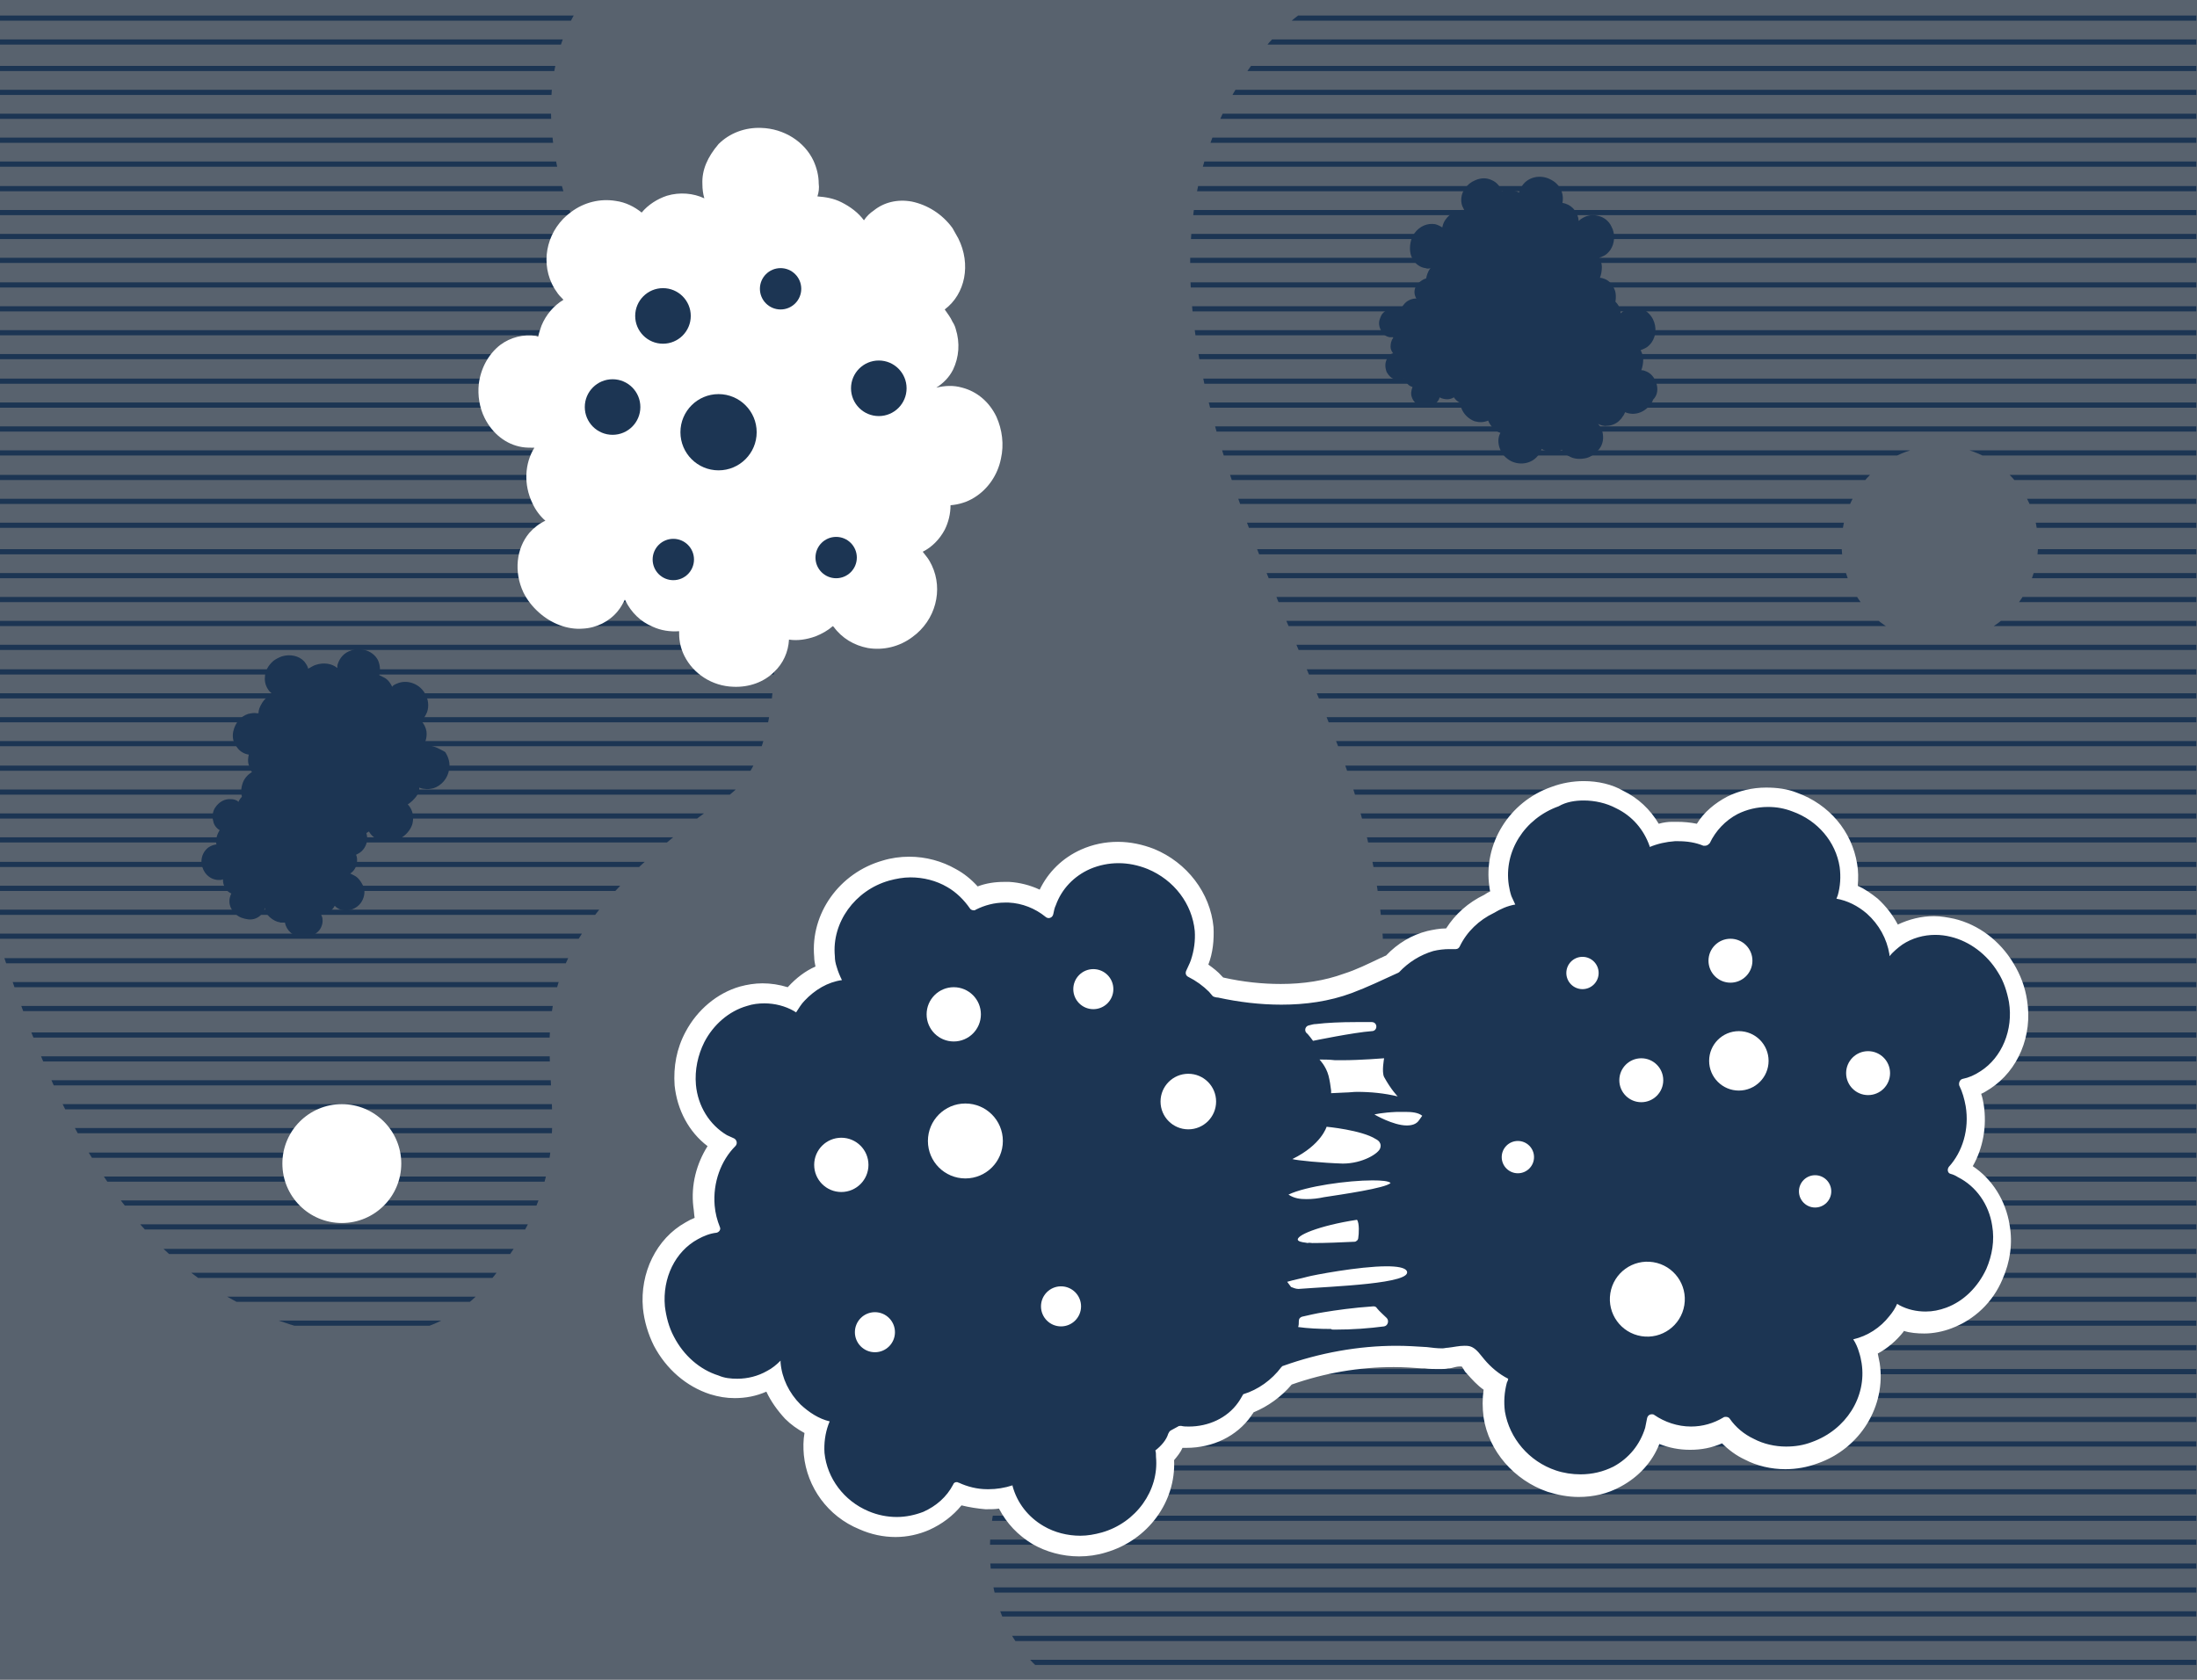 ﻿<?xml version="1.0" encoding="utf-8"?>
<!-- Generator: Adobe Illustrator 25.1.0, SVG Export Plug-In . SVG Version: 6.00 Build 0)  -->
<svg version="1.1" id="Vrstva_1" xmlns="http://www.w3.org/2000/svg" xmlns:xlink="http://www.w3.org/1999/xlink" x="0px" y="0px" viewBox="0 0 340 260" style="enable-background:new 0 0 340 260;" xml:space="preserve" width="340" height="260" preserveAspectRatio="xMidYMid slice">
<rect x="0" y="0" width="340" height="260" fill="#808080" stroke="none"/>
<style type="text/css">
	.st0{opacity:0.4;}
	.st1{fill:#1C3553;}
	.st2{clip-path:url(#SVGID_2_);}
	.st3{fill:none;}
	.st4{fill:#FFFFFF;}
	.st5{clip-path:url(#SVGID_4_);}
</style>
<g id="Panely">
</g>
<g id="Vrstva_2_1_">
	<g class="st0">
		<rect y="0" class="st1" width="340" height="260" />
	</g>
	<g>
		<g>
			<defs>
				<path id="SVGID_1_" d="M89.7,0.9c-6.4,9.7-5.2,23.2-0.6,34s12.2,19.7,18.8,29.3c6.5,9.6,12.2,20.6,12.1,32.5      c-0.1,9.4-0.3,21.6-7.6,26.7c-49.3,34.7-11.3,44.7-37,75.4c-11.8,14.1-35.2,8-48.7-4.2S6,164.2,0,146.3V0L89.7,0.9z" />
			</defs>
			<clipPath id="SVGID_2_">
				<use xlink:href="#SVGID_1_" style="overflow:visible;" />
			</clipPath>
			<g class="st2">
				<rect x="-7.1" y="-65.1" class="st3" width="72" height="74.8" />
				<g>
					<polygon class="st1" points="137.3,-64.6 136.5,-64.6 65.3,-64.6 64.5,-64.6 -6.7,-64.6 -7.5,-64.6 -79.5,-64.6 -79.5,-63.8        -7.5,-63.8 -6.7,-63.8 64.5,-63.8 65.3,-63.8 136.5,-63.8 137.3,-63.8 209.3,-63.8 209.3,-64.6      " />
					<polygon class="st1" points="136.5,226.8 65.3,226.8 64.5,226.8 -6.7,226.8 -7.5,226.8 -79.5,226.8 -79.5,227.6 -7.5,227.6        -6.7,227.6 64.5,227.6 65.3,227.6 136.5,227.6 137.3,227.6 209.3,227.6 209.3,226.8 137.3,226.8      " />
					<polygon class="st1" points="136.5,223.1 65.3,223.1 64.5,223.1 -6.7,223.1 -7.5,223.1 -79.5,223.1 -79.5,223.9 -7.5,223.9        -6.7,223.9 64.5,223.9 65.3,223.9 136.5,223.9 137.3,223.9 209.3,223.9 209.3,223.1 137.3,223.1      " />
					<polygon class="st1" points="136.5,219.3 65.3,219.3 64.5,219.3 -6.7,219.3 -7.5,219.3 -79.5,219.3 -79.5,220.1 -7.5,220.1        -6.7,220.1 64.5,220.1 65.3,220.1 136.5,220.1 137.3,220.1 209.3,220.1 209.3,219.3 137.3,219.3      " />
					<polygon class="st1" points="136.5,215.6 65.3,215.6 64.5,215.6 -6.7,215.6 -7.5,215.6 -79.5,215.6 -79.5,216.4 -7.5,216.4        -6.7,216.4 64.5,216.4 65.3,216.4 136.5,216.4 137.3,216.4 209.3,216.4 209.3,215.6 137.3,215.6      " />
					<polygon class="st1" points="136.5,211.9 65.3,211.9 64.5,211.9 -6.7,211.9 -7.5,211.9 -79.5,211.9 -79.5,212.7 -7.5,212.7        -6.7,212.7 64.5,212.7 65.3,212.7 136.5,212.7 137.3,212.7 209.3,212.7 209.3,211.9 137.3,211.9      " />
					<polygon class="st1" points="136.5,208.2 65.3,208.2 64.5,208.2 -6.7,208.2 -7.5,208.2 -79.5,208.2 -79.5,209 -7.5,209        -6.7,209 64.5,209 65.3,209 136.5,209 137.3,209 209.3,209 209.3,208.2 137.3,208.2      " />
					<polygon class="st1" points="136.5,204.4 65.3,204.4 64.5,204.4 -6.7,204.4 -7.5,204.4 -79.5,204.4 -79.5,205.2 -7.5,205.2        -6.7,205.2 64.5,205.2 65.3,205.2 136.5,205.2 137.3,205.2 209.3,205.2 209.3,204.4 137.3,204.4      " />
					<polygon class="st1" points="136.5,200.7 65.3,200.7 64.5,200.7 -6.7,200.7 -7.5,200.7 -79.5,200.7 -79.5,201.5 -7.5,201.5        -6.7,201.5 64.5,201.5 65.3,201.5 136.5,201.5 137.3,201.5 209.3,201.5 209.3,200.7 137.3,200.7      " />
					<polygon class="st1" points="136.5,197 65.3,197 64.5,197 -6.7,197 -7.5,197 -79.5,197 -79.5,197.8 -7.5,197.8 -6.7,197.8        64.5,197.8 65.3,197.8 136.5,197.8 137.3,197.8 209.3,197.8 209.3,197 137.3,197      " />
					<polygon class="st1" points="136.5,193.3 65.3,193.3 64.5,193.3 -6.7,193.3 -7.5,193.3 -79.5,193.3 -79.5,194.1 -7.5,194.1        -6.7,194.1 64.5,194.1 65.3,194.1 136.5,194.1 137.3,194.1 209.3,194.1 209.3,193.3 137.3,193.3      " />
					<polygon class="st1" points="136.5,189.5 65.3,189.5 64.5,189.5 -6.7,189.5 -7.5,189.5 -79.5,189.5 -79.5,190.3 -7.5,190.3        -6.7,190.3 64.5,190.3 65.3,190.3 136.5,190.3 137.3,190.3 209.3,190.3 209.3,189.5 137.3,189.5      " />
					<polygon class="st1" points="136.5,185.8 65.3,185.8 64.5,185.8 -6.7,185.8 -7.5,185.8 -79.5,185.8 -79.5,186.6 -7.5,186.6        -6.7,186.6 64.5,186.6 65.3,186.6 136.5,186.6 137.3,186.6 209.3,186.6 209.3,185.8 137.3,185.8      " />
					<polygon class="st1" points="136.5,182.1 65.3,182.1 64.5,182.1 -6.7,182.1 -7.5,182.1 -79.5,182.1 -79.5,182.9 -7.5,182.9        -6.7,182.9 64.5,182.9 65.3,182.9 136.5,182.9 137.3,182.9 209.3,182.9 209.3,182.1 137.3,182.1      " />
					<polygon class="st1" points="136.5,178.4 65.3,178.4 64.5,178.4 -6.7,178.4 -7.5,178.4 -79.5,178.4 -79.5,179.2 -7.5,179.2        -6.7,179.2 64.5,179.2 65.3,179.2 136.5,179.2 137.3,179.2 209.3,179.2 209.3,178.4 137.3,178.4      " />
					<polygon class="st1" points="136.5,174.6 65.3,174.6 64.5,174.6 -6.7,174.6 -7.5,174.6 -79.5,174.6 -79.5,175.4 -7.5,175.4        -6.7,175.4 64.5,175.4 65.3,175.4 136.5,175.4 137.3,175.4 209.3,175.4 209.3,174.6 137.3,174.6      " />
					<polygon class="st1" points="136.5,170.9 65.3,170.9 64.5,170.9 -6.7,170.9 -7.5,170.9 -79.5,170.9 -79.5,171.7 -7.5,171.7        -6.7,171.7 64.5,171.7 65.3,171.7 136.5,171.7 137.3,171.7 209.3,171.7 209.3,170.9 137.3,170.9      " />
					<polygon class="st1" points="136.5,167.2 65.3,167.2 64.5,167.2 -6.7,167.2 -7.5,167.2 -79.5,167.2 -79.5,168 -7.5,168        -6.7,168 64.5,168 65.3,168 136.5,168 137.3,168 209.3,168 209.3,167.2 137.3,167.2      " />
					<polygon class="st1" points="136.5,163.5 65.3,163.5 64.5,163.5 -6.7,163.5 -7.5,163.5 -79.5,163.5 -79.5,164.3 -7.5,164.3        -6.7,164.3 64.5,164.3 65.3,164.3 136.5,164.3 137.3,164.3 209.3,164.3 209.3,163.5 137.3,163.5      " />
					<polygon class="st1" points="136.5,159.8 65.3,159.8 64.5,159.8 -6.7,159.8 -7.5,159.8 -79.5,159.8 -79.5,160.6 -7.5,160.6        -6.7,160.6 64.5,160.6 65.3,160.6 136.5,160.6 137.3,160.6 209.3,160.6 209.3,159.8 137.3,159.8      " />
					<polygon class="st1" points="65,230.5 -6.2,230.5 -7,230.5 -79,230.5 -79,231.3 -7,231.3 -6.2,231.3 65,231.3 65.8,231.3        137.8,231.3 137.8,230.5 65.8,230.5      " />
					<polygon class="st1" points="136.5,152 65.3,152 64.5,152 -6.7,152 -7.5,152 -79.5,152 -79.5,152.8 -7.5,152.8 -6.7,152.8        64.5,152.8 65.3,152.8 136.5,152.8 137.3,152.8 209.3,152.8 209.3,152 137.3,152      " />
					<polygon class="st1" points="136.5,148.3 65.3,148.3 64.5,148.3 -6.7,148.3 -7.5,148.3 -79.5,148.3 -79.5,149.1 -7.5,149.1        -6.7,149.1 64.5,149.1 65.3,149.1 136.5,149.1 137.3,149.1 209.3,149.1 209.3,148.3 137.3,148.3      " />
					<polygon class="st1" points="136.5,144.5 65.3,144.5 64.5,144.5 -6.7,144.5 -7.5,144.5 -79.5,144.5 -79.5,145.3 -7.5,145.3        -6.7,145.3 64.5,145.3 65.3,145.3 136.5,145.3 137.3,145.3 209.3,145.3 209.3,144.5 137.3,144.5      " />
					<polygon class="st1" points="136.5,140.8 65.3,140.8 64.5,140.8 -6.7,140.8 -7.5,140.8 -79.5,140.8 -79.5,141.6 -7.5,141.6        -6.7,141.6 64.5,141.6 65.3,141.6 136.5,141.6 137.3,141.6 209.3,141.6 209.3,140.8 137.3,140.8      " />
					<polygon class="st1" points="136.5,137.1 65.3,137.1 64.5,137.1 -6.7,137.1 -7.5,137.1 -79.5,137.1 -79.5,137.9 -7.5,137.9        -6.7,137.9 64.5,137.9 65.3,137.9 136.5,137.9 137.3,137.9 209.3,137.9 209.3,137.1 137.3,137.1      " />
					<polygon class="st1" points="136.5,133.4 65.3,133.4 64.5,133.4 -6.7,133.4 -7.5,133.4 -79.5,133.4 -79.5,134.2 -7.5,134.2        -6.7,134.2 64.5,134.2 65.3,134.2 136.5,134.2 137.3,134.2 209.3,134.2 209.3,133.4 137.3,133.4      " />
					<polygon class="st1" points="136.5,129.6 65.3,129.6 64.5,129.6 -6.7,129.6 -7.5,129.6 -79.5,129.6 -79.5,130.4 -7.5,130.4        -6.7,130.4 64.5,130.4 65.3,130.4 136.5,130.4 137.3,130.4 209.3,130.4 209.3,129.6 137.3,129.6      " />
					<polygon class="st1" points="136.5,125.9 65.3,125.9 64.5,125.9 -6.7,125.9 -7.5,125.9 -79.5,125.9 -79.5,126.7 -7.5,126.7        -6.7,126.7 64.5,126.7 65.3,126.7 136.5,126.7 137.3,126.7 209.3,126.7 209.3,125.9 137.3,125.9      " />
					<polygon class="st1" points="136.5,122.2 65.3,122.2 64.5,122.2 -6.7,122.2 -7.5,122.2 -79.5,122.2 -79.5,123 -7.5,123        -6.7,123 64.5,123 65.3,123 136.5,123 137.3,123 209.3,123 209.3,122.2 137.3,122.2      " />
					<polygon class="st1" points="136.5,118.5 65.3,118.5 64.5,118.5 -6.7,118.5 -7.5,118.5 -79.5,118.5 -79.5,119.3 -7.5,119.3        -6.7,119.3 64.5,119.3 65.3,119.3 136.5,119.3 137.3,119.3 209.3,119.3 209.3,118.5 137.3,118.5      " />
					<polygon class="st1" points="136.5,114.7 65.3,114.7 64.5,114.7 -6.7,114.7 -7.5,114.7 -79.5,114.7 -79.5,115.5 -7.5,115.5        -6.7,115.5 64.5,115.5 65.3,115.5 136.5,115.5 137.3,115.5 209.3,115.5 209.3,114.7 137.3,114.7      " />
					<polygon class="st1" points="136.5,111 65.3,111 64.5,111 -6.7,111 -7.5,111 -79.5,111 -79.5,111.8 -7.5,111.8 -6.7,111.8        64.5,111.8 65.3,111.8 136.5,111.8 137.3,111.8 209.3,111.8 209.3,111 137.3,111      " />
					<polygon class="st1" points="136.5,107.3 65.3,107.3 64.5,107.3 -6.7,107.3 -7.5,107.3 -79.5,107.3 -79.5,108.1 -7.5,108.1        -6.7,108.1 64.5,108.1 65.3,108.1 136.5,108.1 137.3,108.1 209.3,108.1 209.3,107.3 137.3,107.3      " />
					<polygon class="st1" points="136.5,103.6 65.3,103.6 64.5,103.6 -6.7,103.6 -7.5,103.6 -79.5,103.6 -79.5,104.4 -7.5,104.4        -6.7,104.4 64.5,104.4 65.3,104.4 136.5,104.4 137.3,104.4 209.3,104.4 209.3,103.6 137.3,103.6      " />
					<polygon class="st1" points="136.5,99.8 65.3,99.8 64.5,99.8 -6.7,99.8 -7.5,99.8 -79.5,99.8 -79.5,100.6 -7.5,100.6        -6.7,100.6 64.5,100.6 65.3,100.6 136.5,100.6 137.3,100.6 209.3,100.6 209.3,99.8 137.3,99.8      " />
					<polygon class="st1" points="136.5,96.1 65.3,96.1 64.5,96.1 -6.7,96.1 -7.5,96.1 -79.5,96.1 -79.5,96.9 -7.5,96.9 -6.7,96.9        64.5,96.9 65.3,96.9 136.5,96.9 137.3,96.9 209.3,96.9 209.3,96.1 137.3,96.1      " />
					<polygon class="st1" points="136.5,92.4 65.3,92.4 64.5,92.4 -6.7,92.4 -7.5,92.4 -79.5,92.4 -79.5,93.2 -7.5,93.2 -6.7,93.2        64.5,93.2 65.3,93.2 136.5,93.2 137.3,93.2 209.3,93.2 209.3,92.4 137.3,92.4      " />
					<polygon class="st1" points="136.5,88.7 65.3,88.7 64.5,88.7 -6.7,88.7 -7.5,88.7 -79.5,88.7 -79.5,89.5 -7.5,89.5 -6.7,89.5        64.5,89.5 65.3,89.5 136.5,89.5 137.3,89.5 209.3,89.5 209.3,88.7 137.3,88.7      " />
					<polygon class="st1" points="136.5,85 65.3,85 64.5,85 -6.7,85 -7.5,85 -79.5,85 -79.5,85.8 -7.5,85.8 -6.7,85.8 64.5,85.8        65.3,85.8 136.5,85.8 137.3,85.8 209.3,85.8 209.3,85 137.3,85      " />
					<polygon class="st1" points="-6.2,156.5 65,156.5 65.8,156.5 137.8,156.5 137.8,155.7 65.8,155.7 65,155.7 -6.2,155.7        -7,155.7 -79,155.7 -79,156.5 -7,156.5      " />
					<polygon class="st1" points="136.5,77.2 65.3,77.2 64.5,77.2 -6.7,77.2 -7.5,77.2 -79.5,77.2 -79.5,78 -7.5,78 -6.7,78        64.5,78 65.3,78 136.5,78 137.3,78 209.3,78 209.3,77.2 137.3,77.2      " />
					<polygon class="st1" points="136.5,73.5 65.3,73.5 64.5,73.5 -6.7,73.5 -7.5,73.5 -79.5,73.5 -79.5,74.3 -7.5,74.3 -6.7,74.3        64.5,74.3 65.3,74.3 136.5,74.3 137.3,74.3 209.3,74.3 209.3,73.5 137.3,73.5      " />
					<polygon class="st1" points="136.5,69.7 65.3,69.7 64.5,69.7 -6.7,69.7 -7.5,69.7 -79.5,69.7 -79.5,70.5 -7.5,70.5 -6.7,70.5        64.5,70.5 65.3,70.5 136.5,70.5 137.3,70.5 209.3,70.5 209.3,69.7 137.3,69.7      " />
					<polygon class="st1" points="136.5,66 65.3,66 64.5,66 -6.7,66 -7.5,66 -79.5,66 -79.5,66.8 -7.5,66.8 -6.7,66.8 64.5,66.8        65.3,66.8 136.5,66.8 137.3,66.8 209.3,66.8 209.3,66 137.3,66      " />
					<polygon class="st1" points="136.5,62.3 65.3,62.3 64.5,62.3 -6.7,62.3 -7.5,62.3 -79.5,62.3 -79.5,63.1 -7.5,63.1 -6.7,63.1        64.5,63.1 65.3,63.1 136.5,63.1 137.3,63.1 209.3,63.1 209.3,62.3 137.3,62.3      " />
					<polygon class="st1" points="136.5,58.6 65.3,58.6 64.5,58.6 -6.7,58.6 -7.5,58.6 -79.5,58.6 -79.5,59.4 -7.5,59.4 -6.7,59.4        64.5,59.4 65.3,59.4 136.5,59.4 137.3,59.4 209.3,59.4 209.3,58.6 137.3,58.6      " />
					<polygon class="st1" points="136.5,54.8 65.3,54.8 64.5,54.8 -6.7,54.8 -7.5,54.8 -79.5,54.8 -79.5,55.6 -7.5,55.6 -6.7,55.6        64.5,55.6 65.3,55.6 136.5,55.6 137.3,55.6 209.3,55.6 209.3,54.8 137.3,54.8      " />
					<polygon class="st1" points="136.5,51.1 65.3,51.1 64.5,51.1 -6.7,51.1 -7.5,51.1 -79.5,51.1 -79.5,51.9 -7.5,51.9 -6.7,51.9        64.5,51.9 65.3,51.9 136.5,51.9 137.3,51.9 209.3,51.9 209.3,51.1 137.3,51.1      " />
					<polygon class="st1" points="136.5,47.4 65.3,47.4 64.5,47.4 -6.7,47.4 -7.5,47.4 -79.5,47.4 -79.5,48.2 -7.5,48.2 -6.7,48.2        64.5,48.2 65.3,48.2 136.5,48.2 137.3,48.2 209.3,48.2 209.3,47.4 137.3,47.4      " />
					<polygon class="st1" points="136.5,43.7 65.3,43.7 64.5,43.7 -6.7,43.7 -7.5,43.7 -79.5,43.7 -79.5,44.5 -7.5,44.5 -6.7,44.5        64.5,44.5 65.3,44.5 136.5,44.5 137.3,44.5 209.3,44.5 209.3,43.7 137.3,43.7      " />
					<polygon class="st1" points="136.5,39.9 65.3,39.9 64.5,39.9 -6.7,39.9 -7.5,39.9 -79.5,39.9 -79.5,40.7 -7.5,40.7 -6.7,40.7        64.5,40.7 65.3,40.7 136.5,40.7 137.3,40.7 209.3,40.7 209.3,39.9 137.3,39.9      " />
					<polygon class="st1" points="136.5,36.2 65.3,36.2 64.5,36.2 -6.7,36.2 -7.5,36.2 -79.5,36.2 -79.5,37 -7.5,37 -6.7,37        64.5,37 65.3,37 136.5,37 137.3,37 209.3,37 209.3,36.2 137.3,36.2      " />
					<polygon class="st1" points="136.5,32.5 65.3,32.5 64.5,32.5 -6.7,32.5 -7.5,32.5 -79.5,32.5 -79.5,33.3 -7.5,33.3 -6.7,33.3        64.5,33.3 65.3,33.3 136.5,33.3 137.3,33.3 209.3,33.3 209.3,32.5 137.3,32.5      " />
					<polygon class="st1" points="136.5,28.8 65.3,28.8 64.5,28.8 -6.7,28.8 -7.5,28.8 -79.5,28.8 -79.5,29.6 -7.5,29.6 -6.7,29.6        64.5,29.6 65.3,29.6 136.5,29.6 137.3,29.6 209.3,29.6 209.3,28.8 137.3,28.8      " />
					<polygon class="st1" points="136.5,25 65.3,25 64.5,25 -6.7,25 -7.5,25 -79.5,25 -79.5,25.8 -7.5,25.8 -6.7,25.8 64.5,25.8        65.3,25.8 136.5,25.8 137.3,25.8 209.3,25.8 209.3,25 137.3,25      " />
					<polygon class="st1" points="136.5,21.3 65.3,21.3 64.5,21.3 -6.7,21.3 -7.5,21.3 -79.5,21.3 -79.5,22.1 -7.5,22.1 -6.7,22.1        64.5,22.1 65.3,22.1 136.5,22.1 137.3,22.1 209.3,22.1 209.3,21.3 137.3,21.3      " />
					<polygon class="st1" points="136.5,17.6 65.3,17.6 64.5,17.6 -6.7,17.6 -7.5,17.6 -79.5,17.6 -79.5,18.4 -7.5,18.4 -6.7,18.4        64.5,18.4 65.3,18.4 136.5,18.4 137.3,18.4 209.3,18.4 209.3,17.6 137.3,17.6      " />
					<polygon class="st1" points="136.5,13.9 65.3,13.9 64.5,13.9 -6.7,13.9 -7.5,13.9 -79.5,13.9 -79.5,14.7 -7.5,14.7 -6.7,14.7        64.5,14.7 65.3,14.7 136.5,14.7 137.3,14.7 209.3,14.7 209.3,13.9 137.3,13.9      " />
					<polygon class="st1" points="136.5,10.2 65.3,10.2 64.5,10.2 -6.7,10.2 -7.5,10.2 -79.5,10.2 -79.5,11 -7.5,11 -6.7,11        64.5,11 65.3,11 136.5,11 137.3,11 209.3,11 209.3,10.2 137.3,10.2      " />
					<polygon class="st1" points="-6.2,81.7 65,81.7 65.8,81.7 137.8,81.7 137.8,80.9 65.8,80.9 65,80.9 -6.2,80.9 -7,80.9        -79,80.9 -79,81.7 -7,81.7      " />
					<polygon class="st1" points="136.5,2.4 65.3,2.4 64.5,2.4 -6.7,2.4 -7.5,2.4 -79.5,2.4 -79.5,3.2 -7.5,3.2 -6.7,3.2 64.5,3.2        65.3,3.2 136.5,3.2 137.3,3.2 209.3,3.2 209.3,2.4 137.3,2.4      " />
					<polygon class="st1" points="136.5,-1.3 65.3,-1.3 64.5,-1.3 -6.7,-1.3 -7.5,-1.3 -79.5,-1.3 -79.5,-0.5 -7.5,-0.5 -6.7,-0.5        64.5,-0.5 65.3,-0.5 136.5,-0.5 137.3,-0.5 209.3,-0.5 209.3,-1.3 137.3,-1.3      " />
					<polygon class="st1" points="136.5,-5.1 65.3,-5.1 64.5,-5.1 -6.7,-5.1 -7.5,-5.1 -79.5,-5.1 -79.5,-4.3 -7.5,-4.3 -6.7,-4.3        64.5,-4.3 65.3,-4.3 136.5,-4.3 137.3,-4.3 209.3,-4.3 209.3,-5.1 137.3,-5.1      " />
					<polygon class="st1" points="136.5,-8.8 65.3,-8.8 64.5,-8.8 -6.7,-8.8 -7.5,-8.8 -79.5,-8.8 -79.5,-8 -7.5,-8 -6.7,-8        64.5,-8 65.3,-8 136.5,-8 137.3,-8 209.3,-8 209.3,-8.8 137.3,-8.8      " />
					<polygon class="st1" points="136.5,-12.5 65.3,-12.5 64.5,-12.5 -6.7,-12.5 -7.5,-12.5 -79.5,-12.5 -79.5,-11.7 -7.5,-11.7        -6.7,-11.7 64.5,-11.7 65.3,-11.7 136.5,-11.7 137.3,-11.7 209.3,-11.7 209.3,-12.5 137.3,-12.5      " />
					<polygon class="st1" points="136.5,-16.2 65.3,-16.2 64.5,-16.2 -6.7,-16.2 -7.5,-16.2 -79.5,-16.2 -79.5,-15.4 -7.5,-15.4        -6.7,-15.4 64.5,-15.4 65.3,-15.4 136.5,-15.4 137.3,-15.4 209.3,-15.4 209.3,-16.2 137.3,-16.2      " />
					<polygon class="st1" points="136.5,-20 65.3,-20 64.5,-20 -6.7,-20 -7.5,-20 -79.5,-20 -79.5,-19.2 -7.5,-19.2 -6.7,-19.2        64.5,-19.2 65.3,-19.2 136.5,-19.2 137.3,-19.2 209.3,-19.2 209.3,-20 137.3,-20      " />
					<polygon class="st1" points="136.5,-23.7 65.3,-23.7 64.5,-23.7 -6.7,-23.7 -7.5,-23.7 -79.5,-23.7 -79.5,-22.9 -7.5,-22.9        -6.7,-22.9 64.5,-22.9 65.3,-22.9 136.5,-22.9 137.3,-22.9 209.3,-22.9 209.3,-23.7 137.3,-23.7      " />
					<polygon class="st1" points="136.5,-27.4 65.3,-27.4 64.5,-27.4 -6.7,-27.4 -7.5,-27.4 -79.5,-27.4 -79.5,-26.6 -7.5,-26.6        -6.7,-26.6 64.5,-26.6 65.3,-26.6 136.5,-26.6 137.3,-26.6 209.3,-26.6 209.3,-27.4 137.3,-27.4      " />
					<polygon class="st1" points="136.5,-31.1 65.3,-31.1 64.5,-31.1 -6.7,-31.1 -7.5,-31.1 -79.5,-31.1 -79.5,-30.3 -7.5,-30.3        -6.7,-30.3 64.5,-30.3 65.3,-30.3 136.5,-30.3 137.3,-30.3 209.3,-30.3 209.3,-31.1 137.3,-31.1      " />
					<polygon class="st1" points="136.5,-34.9 65.3,-34.9 64.5,-34.9 -6.7,-34.9 -7.5,-34.9 -79.5,-34.9 -79.5,-34.1 -7.5,-34.1        -6.7,-34.1 64.5,-34.1 65.3,-34.1 136.5,-34.1 137.3,-34.1 209.3,-34.1 209.3,-34.9 137.3,-34.9      " />
					<polygon class="st1" points="136.5,-38.6 65.3,-38.6 64.5,-38.6 -6.7,-38.6 -7.5,-38.6 -79.5,-38.6 -79.5,-37.8 -7.5,-37.8        -6.7,-37.8 64.5,-37.8 65.3,-37.8 136.5,-37.8 137.3,-37.8 209.3,-37.8 209.3,-38.6 137.3,-38.6      " />
					<polygon class="st1" points="136.5,-42.3 65.3,-42.3 64.5,-42.3 -6.7,-42.3 -7.5,-42.3 -79.5,-42.3 -79.5,-41.5 -7.5,-41.5        -6.7,-41.5 64.5,-41.5 65.3,-41.5 136.5,-41.5 137.3,-41.5 209.3,-41.5 209.3,-42.3 137.3,-42.3      " />
					<polygon class="st1" points="136.5,-46 65.3,-46 64.5,-46 -6.7,-46 -7.5,-46 -79.5,-46 -79.5,-45.2 -7.5,-45.2 -6.7,-45.2        64.5,-45.2 65.3,-45.2 136.5,-45.2 137.3,-45.2 209.3,-45.2 209.3,-46 137.3,-46      " />
					<polygon class="st1" points="136.5,-49.8 65.3,-49.8 64.5,-49.8 -6.7,-49.8 -7.5,-49.8 -79.5,-49.8 -79.5,-49 -7.5,-49        -6.7,-49 64.5,-49 65.3,-49 136.5,-49 137.3,-49 209.3,-49 209.3,-49.8 137.3,-49.8      " />
					<polygon class="st1" points="136.5,-53.5 65.3,-53.5 64.5,-53.5 -6.7,-53.5 -7.5,-53.5 -79.5,-53.5 -79.5,-52.7 -7.5,-52.7        -6.7,-52.7 64.5,-52.7 65.3,-52.7 136.5,-52.7 137.3,-52.7 209.3,-52.7 209.3,-53.5 137.3,-53.5      " />
					<polygon class="st1" points="136.5,-57.2 65.3,-57.2 64.5,-57.2 -6.7,-57.2 -7.5,-57.2 -79.5,-57.2 -79.5,-56.4 -7.5,-56.4        -6.7,-56.4 64.5,-56.4 65.3,-56.4 136.5,-56.4 137.3,-56.4 209.3,-56.4 209.3,-57.2 137.3,-57.2      " />
					<polygon class="st1" points="136.5,-60.9 65.3,-60.9 64.5,-60.9 -6.7,-60.9 -7.5,-60.9 -79.5,-60.9 -79.5,-60.1 -7.5,-60.1        -6.7,-60.1 64.5,-60.1 65.3,-60.1 136.5,-60.1 137.3,-60.1 209.3,-60.1 209.3,-60.9 137.3,-60.9      " />
					<polygon class="st1" points="-6.2,6.9 65,6.9 65.8,6.9 137.8,6.9 137.8,6.1 65.8,6.1 65,6.1 -6.2,6.1 -7,6.1 -79,6.1 -79,6.9        -7,6.9      " />
				</g>
			</g>
		</g>
	</g>
	<g>
		<path class="st1" d="M66.4,115.4c-0.3,0-0.6,0-0.9,0c0.4-0.6,0.6-1.4,0.5-2.2c-0.1-0.6-0.4-1.2-0.8-1.6c0.4-0.4,0.7-0.9,0.9-1.4    c0.3-0.9,0.2-1.9-0.3-2.8c-0.8-1.5-2.6-2.2-4.1-1.7c-0.2,0.1-0.3,0.1-0.5,0.2s-0.4,0.2-0.5,0.4c-0.3-0.6-0.7-1.2-1.4-1.5    c-0.2-0.1-0.4-0.2-0.6-0.3v-0.1c0.2-0.7,0.1-1.5-0.2-2.2c-0.4-0.8-1.2-1.4-2.1-1.6c-0.7-0.2-1.4-0.2-2.1,0.1c-1,0.3-1.7,1.1-2,2    c-0.1,0.2-0.1,0.5-0.1,0.7c-0.8-0.7-2.1-0.9-3.3-0.5c-0.4,0.1-0.8,0.4-1.2,0.6c-0.1-0.4-0.3-0.7-0.6-1.1c-0.8-0.9-2.2-1.2-3.5-0.8    c-0.5,0.2-0.9,0.4-1.3,0.7c-0.8,0.7-1.3,1.6-1.3,2.5c-0.1,0.8,0.2,1.6,0.7,2.2c0.2,0.2,0.4,0.4,0.6,0.5h-0.1    c-0.7,0.2-1.3,0.7-1.7,1.4c-0.3,0.5-0.5,1-0.5,1.5c-0.1,0-0.1,0-0.2,0c-0.5-0.1-0.9,0-1.4,0.1c-1.2,0.4-2,1.4-2.3,2.7    c-0.2,0.9,0,1.8,0.6,2.5c0.4,0.6,1.1,1,1.8,1.1c-0.1,0.5-0.2,1,0,1.6c0.1,0.4,0.2,0.8,0.5,1.1l0,0c-0.7,0.4-1.3,1.1-1.5,1.9    c-0.3,0.9-0.2,1.9,0.3,2.8c0.8,1.5,2.6,2.2,4.1,1.7c0.2-0.1,0.3-0.1,0.5-0.2c0.1-0.1,0.3-0.2,0.4-0.2c0.2,0.6,0.6,1.1,1.1,1.5    c0.4,0.3,0.9,0.5,1.4,0.6c0,0.5,0,1,0.3,1.5c0.4,0.9,1.1,1.6,2.1,1.9c0.8,0.3,1.7,0.3,2.5,0c0.9-0.3,1.7-1,2-1.8    c0.2-0.5,0.3-1,0.2-1.6c0.2,0.5,0.5,0.8,1,1.1c0.7,0.5,1.5,0.6,2.4,0.5c0.2,0,0.3-0.1,0.5-0.1c0.3-0.1,0.5-0.2,0.8-0.4    c0.7,1.3,2.5,1.9,4.1,1.4c0.2-0.1,0.4-0.2,0.7-0.3c0.9-0.5,1.6-1.3,1.9-2.2c0.2-0.8,0.2-1.6-0.2-2.4c-0.1-0.2-0.3-0.5-0.5-0.7    c0.5-0.3,0.9-0.7,1.3-1.2c0.3-0.4,0.5-0.9,0.5-1.4c0.2,0.1,0.5,0.2,0.8,0.2c0.5,0.1,0.9,0,1.4-0.1c1.2-0.4,2.2-1.5,2.4-2.9    c0.2-1-0.1-1.9-0.6-2.7C68,115.9,67.3,115.5,66.4,115.4z" />
	</g>
	<g>
		<path class="st1" d="M54.8,135.5c-0.2-0.1-0.4-0.2-0.6-0.3c0.5-0.3,0.9-0.9,1-1.5c0.1-0.5,0.1-1-0.1-1.4c0.4-0.2,0.8-0.4,1.1-0.8    c0.5-0.6,0.7-1.4,0.6-2.1c-0.2-1.4-1.2-2.4-2.5-2.5c-0.1,0-0.3,0-0.4,0c-0.2,0-0.4,0.1-0.5,0.1c0-0.5-0.2-1.1-0.6-1.5    c-0.1-0.1-0.2-0.3-0.4-0.4c0,0,0,0,0.1-0.1c0.4-0.5,0.6-1.1,0.5-1.7c-0.1-0.7-0.5-1.4-1.1-1.8c-0.5-0.3-1-0.5-1.6-0.6    c-0.8-0.1-1.6,0.3-2.1,0.9c-0.1,0.2-0.2,0.3-0.3,0.5c-0.4-0.8-1.3-1.3-2.3-1.4c-0.4,0-0.7,0-1,0.1c0-0.3,0-0.7-0.1-1    c-0.3-0.9-1.3-1.6-2.3-1.6c-0.4,0-0.8,0-1.2,0.2c-0.8,0.3-1.4,0.8-1.7,1.5c-0.3,0.6-0.3,1.3-0.1,1.9c0.1,0.2,0.2,0.4,0.3,0.6h-0.1    c-0.6,0-1.2,0.1-1.7,0.5c-0.4,0.3-0.6,0.6-0.8,1c0,0-0.1,0-0.1-0.1c-0.3-0.2-0.7-0.3-1-0.3c-1-0.1-1.9,0.4-2.5,1.3    c-0.4,0.6-0.5,1.4-0.3,2.1c0.1,0.6,0.5,1.1,1,1.4c-0.2,0.3-0.4,0.7-0.5,1.2c-0.1,0.3-0.1,0.7,0,1l0,0c-0.7,0.1-1.3,0.4-1.7,0.9    c-0.5,0.6-0.7,1.4-0.6,2.1c0.2,1.4,1.2,2.4,2.5,2.5c0.1,0,0.3,0,0.4,0c0.1,0,0.2,0,0.4-0.1c0,0.5,0.1,1,0.4,1.4    c0.2,0.4,0.5,0.6,0.9,0.8c-0.2,0.4-0.3,0.8-0.3,1.2c0,0.8,0.4,1.5,1,2c0.5,0.5,1.2,0.7,1.9,0.8c0.8,0.1,1.5-0.2,2-0.7    c0.3-0.3,0.5-0.7,0.6-1.1c0,0.4,0.1,0.8,0.4,1.1c0.4,0.5,1,0.9,1.6,1.1c0.1,0,0.2,0,0.4,0.1c0.2,0,0.5,0,0.7,0    c0.2,1.2,1.3,2.2,2.6,2.3c0.2,0,0.4,0,0.6,0c0.8-0.1,1.6-0.5,2.1-1.1c0.4-0.5,0.6-1.2,0.5-1.8c0-0.2-0.1-0.4-0.2-0.6    c0.5-0.1,0.9-0.2,1.3-0.5c0.3-0.2,0.6-0.5,0.8-0.9c0.1,0.1,0.3,0.3,0.5,0.4c0.3,0.2,0.7,0.3,1.1,0.3c1,0.1,2.1-0.5,2.6-1.4    c0.4-0.7,0.5-1.5,0.3-2.2C55.8,136.3,55.4,135.8,54.8,135.5z" />
	</g>
	<g>
		<path class="st4" d="M108.7,28.5c0,0.8,0.1,1.5,0.3,2.2c-1.7-0.8-3.8-1-5.8-0.4c-1.5,0.5-2.9,1.4-3.9,2.6c-1.1-0.9-2.5-1.6-4-1.8    c-2.4-0.4-4.9,0.2-6.9,1.7c-3.6,2.6-4.8,7.3-3,11.1c0.2,0.4,0.4,0.8,0.7,1.2c0.3,0.5,0.7,0.9,1.1,1.3c-1.5,0.9-2.7,2.3-3.4,4    c-0.2,0.6-0.4,1.1-0.5,1.7c-0.1,0-0.2,0-0.3-0.1c-2-0.3-4,0.2-5.6,1.4c-1.8,1.4-3,3.6-3.3,6c-0.2,1.8,0.1,3.7,0.9,5.3    c1.2,2.4,3.3,4.1,5.8,4.5c0.6,0.1,1.3,0.1,1.9,0.1c-1.5,2.4-1.7,5.7-0.3,8.6c0.5,1.1,1.2,2,2,2.7c-0.9,0.4-1.8,1.1-2.5,1.9    c-2,2.4-2.4,6-0.9,9.2c0.6,1.2,1.4,2.2,2.4,3.1c1.9,1.7,4.4,2.7,6.8,2.5c2.1-0.1,4.1-1.1,5.4-2.7c0.5-0.6,0.8-1.2,1.1-1.8    c0,0.1,0.1,0.1,0.1,0.2c0.9,1.8,2.3,3.2,4.2,4c1.3,0.6,2.7,0.8,4.1,0.7c0,0.1,0,0.3,0,0.4c0,1.2,0.3,2.4,0.8,3.4    c1.4,2.8,4.3,4.7,7.6,4.8c2.4,0.1,4.7-0.7,6.3-2.3c1.4-1.3,2.2-3.1,2.3-5c1.3,0.2,2.7,0,4.1-0.5c1-0.4,1.9-0.9,2.7-1.6    c0,0,0,0.1,0.1,0.1c1.3,1.8,3.2,2.9,5.3,3.3c2.4,0.4,4.9-0.2,6.9-1.7c3.6-2.6,4.8-7.3,3-11.1c-0.2-0.4-0.4-0.8-0.7-1.2    c-0.2-0.3-0.5-0.6-0.7-0.9c1.4-0.7,2.6-1.9,3.4-3.4c0.6-1.2,0.9-2.5,0.9-3.8c1.3-0.1,2.6-0.5,3.7-1.2c2.1-1.3,3.6-3.5,4.1-6    c0.5-2.2,0.2-4.5-0.7-6.5c-1.1-2.3-3-3.9-5.3-4.5c-1.4-0.4-2.7-0.3-4,0c1.1-0.7,2-1.6,2.6-2.8c0.9-1.9,1.1-4.1,0.4-6.3    c-0.1-0.4-0.3-0.8-0.5-1.1c-0.3-0.7-0.8-1.3-1.2-1.9c3.2-2.4,4.1-7,2.1-11c-0.3-0.5-0.6-1.1-0.9-1.6c-1.6-2.2-3.9-3.6-6.3-4.1    c-2.2-0.4-4.3,0.1-5.9,1.4c-0.6,0.4-1.1,0.9-1.5,1.5c-0.9-1.2-2.1-2.1-3.5-2.8c-1.2-0.6-2.4-0.8-3.7-0.9c0.2-0.6,0.3-1.3,0.2-2    c0-1.2-0.3-2.4-0.8-3.5c-1.4-3-4.6-5-8.1-5.1c-2.5-0.1-4.9,0.8-6.6,2.5C109.5,24.3,108.6,26.3,108.7,28.5z" />
		<g>
			<circle class="st1" cx="111.2" cy="66.9" r="5.9" />
		</g>
		<g>
			<circle class="st1" cx="94.8" cy="63" r="4.3" />
		</g>
		<g>
			<circle class="st1" cx="102.6" cy="48.9" r="4.3" />
		</g>
		<g>
			<circle class="st1" cx="136" cy="60.1" r="4.3" />
		</g>
		<g>
			<circle class="st1" cx="120.8" cy="44.7" r="3.2" />
		</g>
		<g>
			<circle class="st1" cx="129.4" cy="86.3" r="3.2" />
		</g>
		<g>
			<circle class="st1" cx="104.2" cy="86.6" r="3.2" />
		</g>
	</g>
	<circle class="st4" cx="52.9" cy="180.1" r="9.2" />
	<g>
		<g>
			<defs>
				<path id="SVGID_3_" d="M204.6,0c-3,1.6-5.7,3.8-8.2,6.6C168.9,39,194.7,83.3,207,115.3c7.2,18.6,10.9,41,1.6,58.4      c-4.1,7.7,10.1,20.1,3.3,25.2c-2.3,1.8-27.6,3.3-30,5c-9.2,6.4-16.5,6.5-22.8,16.3c-6.3,9.9-8.5,24.2-1.9,33.9      c1.6,2.4,3.5,4.3,5.7,5.8h177V0H204.6z M300.2,99.4c-8.4,0-15.2-6.8-15.2-15.2S291.8,69,300.2,69c8.4,0,15.2,6.8,15.2,15.2      S308.6,99.4,300.2,99.4z" />
			</defs>
			<clipPath id="SVGID_4_">
				<use xlink:href="#SVGID_3_" style="overflow:visible;" />
			</clipPath>
			<g class="st5">
				<rect x="280.9" y="9.7" class="st3" width="72" height="74.8" />
				<g>
					<polygon class="st1" points="353.3,-64.6 352.5,-64.6 281.3,-64.6 280.5,-64.6 209.3,-64.6 208.5,-64.6 137.3,-64.6        136.5,-64.6 64.5,-64.6 64.5,-63.8 136.5,-63.8 137.3,-63.8 208.5,-63.8 209.3,-63.8 280.5,-63.8 281.3,-63.8 352.5,-63.8        353.3,-63.8 425.3,-63.8 425.3,-64.6      " />
					<polygon class="st1" points="352.5,301.6 281.3,301.6 280.5,301.6 209.3,301.6 208.5,301.6 137.3,301.6 136.5,301.6        64.5,301.6 64.5,302.4 136.5,302.4 137.3,302.4 208.5,302.4 209.3,302.4 280.5,302.4 281.3,302.4 352.5,302.4 353.3,302.4        425.3,302.4 425.3,301.6 353.3,301.6      " />
					<polygon class="st1" points="352.5,297.9 281.3,297.9 280.5,297.9 209.3,297.9 208.5,297.9 137.3,297.9 136.5,297.9        64.5,297.9 64.5,298.7 136.5,298.7 137.3,298.7 208.5,298.7 209.3,298.7 280.5,298.7 281.3,298.7 352.5,298.7 353.3,298.7        425.3,298.7 425.3,297.9 353.3,297.9      " />
					<polygon class="st1" points="352.5,294.1 281.3,294.1 280.5,294.1 209.3,294.1 208.5,294.1 137.3,294.1 136.5,294.1        64.5,294.1 64.5,294.9 136.5,294.9 137.3,294.9 208.5,294.9 209.3,294.9 280.5,294.9 281.3,294.9 352.5,294.9 353.3,294.9        425.3,294.9 425.3,294.1 353.3,294.1      " />
					<polygon class="st1" points="352.5,290.4 281.3,290.4 280.5,290.4 209.3,290.4 208.5,290.4 137.3,290.4 136.5,290.4        64.5,290.4 64.5,291.2 136.5,291.2 137.3,291.2 208.5,291.2 209.3,291.2 280.5,291.2 281.3,291.2 352.5,291.2 353.3,291.2        425.3,291.2 425.3,290.4 353.3,290.4      " />
					<polygon class="st1" points="352.5,286.7 281.3,286.7 280.5,286.7 209.3,286.7 208.5,286.7 137.3,286.7 136.5,286.7        64.5,286.7 64.5,287.5 136.5,287.5 137.3,287.5 208.5,287.5 209.3,287.5 280.5,287.5 281.3,287.5 352.5,287.5 353.3,287.5        425.3,287.5 425.3,286.7 353.3,286.7      " />
					<polygon class="st1" points="352.5,283 281.3,283 280.5,283 209.3,283 208.5,283 137.3,283 136.5,283 64.5,283 64.5,283.8        136.5,283.8 137.3,283.8 208.5,283.8 209.3,283.8 280.5,283.8 281.3,283.8 352.5,283.8 353.3,283.8 425.3,283.8 425.3,283        353.3,283      " />
					<polygon class="st1" points="352.5,279.2 281.3,279.2 280.5,279.2 209.3,279.2 208.5,279.2 137.3,279.2 136.5,279.2        64.5,279.2 64.5,280 136.5,280 137.3,280 208.5,280 209.3,280 280.5,280 281.3,280 352.5,280 353.3,280 425.3,280 425.3,279.2        353.3,279.2      " />
					<polygon class="st1" points="352.5,275.5 281.3,275.5 280.5,275.5 209.3,275.5 208.5,275.5 137.3,275.5 136.5,275.5        64.5,275.5 64.5,276.3 136.5,276.3 137.3,276.3 208.5,276.3 209.3,276.3 280.5,276.3 281.3,276.3 352.5,276.3 353.3,276.3        425.3,276.3 425.3,275.5 353.3,275.5      " />
					<polygon class="st1" points="352.5,271.8 281.3,271.8 280.5,271.8 209.3,271.8 208.5,271.8 137.3,271.8 136.5,271.8        64.5,271.8 64.5,272.6 136.5,272.6 137.3,272.6 208.5,272.6 209.3,272.6 280.5,272.6 281.3,272.6 352.5,272.6 353.3,272.6        425.3,272.6 425.3,271.8 353.3,271.8      " />
					<polygon class="st1" points="352.5,268.1 281.3,268.1 280.5,268.1 209.3,268.1 208.5,268.1 137.3,268.1 136.5,268.1        64.5,268.1 64.5,268.9 136.5,268.9 137.3,268.9 208.5,268.9 209.3,268.9 280.5,268.9 281.3,268.9 352.5,268.9 353.3,268.9        425.3,268.9 425.3,268.1 353.3,268.1      " />
					<polygon class="st1" points="352.5,264.3 281.3,264.3 280.5,264.3 209.3,264.3 208.5,264.3 137.3,264.3 136.5,264.3        64.5,264.3 64.5,265.1 136.5,265.1 137.3,265.1 208.5,265.1 209.3,265.1 280.5,265.1 281.3,265.1 352.5,265.1 353.3,265.1        425.3,265.1 425.3,264.3 353.3,264.3      " />
					<polygon class="st1" points="352.5,260.6 281.3,260.6 280.5,260.6 209.3,260.6 208.5,260.6 137.3,260.6 136.5,260.6        64.5,260.6 64.5,261.4 136.5,261.4 137.3,261.4 208.5,261.4 209.3,261.4 280.5,261.4 281.3,261.4 352.5,261.4 353.3,261.4        425.3,261.4 425.3,260.6 353.3,260.6      " />
					<polygon class="st1" points="352.5,256.9 281.3,256.9 280.5,256.9 209.3,256.9 208.5,256.9 137.3,256.9 136.5,256.9        64.5,256.9 64.5,257.7 136.5,257.7 137.3,257.7 208.5,257.7 209.3,257.7 280.5,257.7 281.3,257.7 352.5,257.7 353.3,257.7        425.3,257.7 425.3,256.9 353.3,256.9      " />
					<polygon class="st1" points="352.5,253.2 281.3,253.2 280.5,253.2 209.3,253.2 208.5,253.2 137.3,253.2 136.5,253.2        64.5,253.2 64.5,254 136.5,254 137.3,254 208.5,254 209.3,254 280.5,254 281.3,254 352.5,254 353.3,254 425.3,254 425.3,253.2        353.3,253.2      " />
					<polygon class="st1" points="352.5,249.4 281.3,249.4 280.5,249.4 209.3,249.4 208.5,249.4 137.3,249.4 136.5,249.4        64.5,249.4 64.5,250.2 136.5,250.2 137.3,250.2 208.5,250.2 209.3,250.2 280.5,250.2 281.3,250.2 352.5,250.2 353.3,250.2        425.3,250.2 425.3,249.4 353.3,249.4      " />
					<polygon class="st1" points="352.5,245.7 281.3,245.7 280.5,245.7 209.3,245.7 208.5,245.7 137.3,245.7 136.5,245.7        64.5,245.7 64.5,246.5 136.5,246.5 137.3,246.5 208.5,246.5 209.3,246.5 280.5,246.5 281.3,246.5 352.5,246.5 353.3,246.5        425.3,246.5 425.3,245.7 353.3,245.7      " />
					<polygon class="st1" points="352.5,242 281.3,242 280.5,242 209.3,242 208.5,242 137.3,242 136.5,242 64.5,242 64.5,242.8        136.5,242.8 137.3,242.8 208.5,242.8 209.3,242.8 280.5,242.8 281.3,242.8 352.5,242.8 353.3,242.8 425.3,242.8 425.3,242        353.3,242      " />
					<polygon class="st1" points="352.5,238.3 281.3,238.3 280.5,238.3 209.3,238.3 208.5,238.3 137.3,238.3 136.5,238.3        64.5,238.3 64.5,239.1 136.5,239.1 137.3,239.1 208.5,239.1 209.3,239.1 280.5,239.1 281.3,239.1 352.5,239.1 353.3,239.1        425.3,239.1 425.3,238.3 353.3,238.3      " />
					<polygon class="st1" points="352.5,234.6 281.3,234.6 280.5,234.6 209.3,234.6 208.5,234.6 137.3,234.6 136.5,234.6        64.5,234.6 64.5,235.4 136.5,235.4 137.3,235.4 208.5,235.4 209.3,235.4 280.5,235.4 281.3,235.4 352.5,235.4 353.3,235.4        425.3,235.4 425.3,234.6 353.3,234.6      " />
					<polygon class="st1" points="281,305.3 209.8,305.3 209,305.3 137.8,305.3 137,305.3 65,305.3 65,306.1 137,306.1 137.8,306.1        209,306.1 209.8,306.1 281,306.1 281.8,306.1 353.8,306.1 353.8,305.3 281.8,305.3      " />
					<polygon class="st1" points="352.5,226.8 281.3,226.8 280.5,226.8 209.3,226.8 208.5,226.8 137.3,226.8 136.5,226.8        64.5,226.8 64.5,227.6 136.5,227.6 137.3,227.6 208.5,227.6 209.3,227.6 280.5,227.6 281.3,227.6 352.5,227.6 353.3,227.6        425.3,227.6 425.3,226.8 353.3,226.8      " />
					<polygon class="st1" points="352.5,223.1 281.3,223.1 280.5,223.1 209.3,223.1 208.5,223.1 137.3,223.1 136.5,223.1        64.5,223.1 64.5,223.9 136.5,223.9 137.3,223.9 208.5,223.9 209.3,223.9 280.5,223.9 281.3,223.9 352.5,223.9 353.3,223.9        425.3,223.9 425.3,223.1 353.3,223.1      " />
					<polygon class="st1" points="352.5,219.3 281.3,219.3 280.5,219.3 209.3,219.3 208.5,219.3 137.3,219.3 136.5,219.3        64.5,219.3 64.5,220.1 136.5,220.1 137.3,220.1 208.5,220.1 209.3,220.1 280.5,220.1 281.3,220.1 352.5,220.1 353.3,220.1        425.3,220.1 425.3,219.3 353.3,219.3      " />
					<polygon class="st1" points="352.5,215.6 281.3,215.6 280.5,215.6 209.3,215.6 208.5,215.6 137.3,215.6 136.5,215.6        64.5,215.6 64.5,216.4 136.5,216.4 137.3,216.4 208.5,216.4 209.3,216.4 280.5,216.4 281.3,216.4 352.5,216.4 353.3,216.4        425.3,216.4 425.3,215.6 353.3,215.6      " />
					<polygon class="st1" points="352.5,211.9 281.3,211.9 280.5,211.9 209.3,211.9 208.5,211.9 137.3,211.9 136.5,211.9        64.5,211.9 64.5,212.7 136.5,212.7 137.3,212.7 208.5,212.7 209.3,212.7 280.5,212.7 281.3,212.7 352.5,212.7 353.3,212.7        425.3,212.7 425.3,211.9 353.3,211.9      " />
					<polygon class="st1" points="352.5,208.2 281.3,208.2 280.5,208.2 209.3,208.2 208.5,208.2 137.3,208.2 136.5,208.2        64.5,208.2 64.5,209 136.5,209 137.3,209 208.5,209 209.3,209 280.5,209 281.3,209 352.5,209 353.3,209 425.3,209 425.3,208.2        353.3,208.2      " />
					<polygon class="st1" points="352.5,204.4 281.3,204.4 280.5,204.4 209.3,204.4 208.5,204.4 137.3,204.4 136.5,204.4        64.5,204.4 64.5,205.2 136.5,205.2 137.3,205.2 208.5,205.2 209.3,205.2 280.5,205.2 281.3,205.2 352.5,205.2 353.3,205.2        425.3,205.2 425.3,204.4 353.3,204.4      " />
					<polygon class="st1" points="352.5,200.7 281.3,200.7 280.5,200.7 209.3,200.7 208.5,200.7 137.3,200.7 136.5,200.7        64.5,200.7 64.5,201.5 136.5,201.5 137.3,201.5 208.5,201.5 209.3,201.5 280.5,201.5 281.3,201.5 352.5,201.5 353.3,201.5        425.3,201.5 425.3,200.7 353.3,200.7      " />
					<polygon class="st1" points="352.5,197 281.3,197 280.5,197 209.3,197 208.5,197 137.3,197 136.5,197 64.5,197 64.5,197.8        136.5,197.8 137.3,197.8 208.5,197.8 209.3,197.8 280.5,197.8 281.3,197.8 352.5,197.8 353.3,197.8 425.3,197.8 425.3,197        353.3,197      " />
					<polygon class="st1" points="352.5,193.3 281.3,193.3 280.5,193.3 209.3,193.3 208.5,193.3 137.3,193.3 136.5,193.3        64.5,193.3 64.5,194.1 136.5,194.1 137.3,194.1 208.5,194.1 209.3,194.1 280.5,194.1 281.3,194.1 352.5,194.1 353.3,194.1        425.3,194.1 425.3,193.3 353.3,193.3      " />
					<polygon class="st1" points="352.5,189.5 281.3,189.5 280.5,189.5 209.3,189.5 208.5,189.5 137.3,189.5 136.5,189.5        64.5,189.5 64.5,190.3 136.5,190.3 137.3,190.3 208.5,190.3 209.3,190.3 280.5,190.3 281.3,190.3 352.5,190.3 353.3,190.3        425.3,190.3 425.3,189.5 353.3,189.5      " />
					<polygon class="st1" points="352.5,185.8 281.3,185.8 280.5,185.8 209.3,185.8 208.5,185.8 137.3,185.8 136.5,185.8        64.5,185.8 64.5,186.6 136.5,186.6 137.3,186.6 208.5,186.6 209.3,186.6 280.5,186.6 281.3,186.6 352.5,186.6 353.3,186.6        425.3,186.6 425.3,185.8 353.3,185.8      " />
					<polygon class="st1" points="352.5,182.1 281.3,182.1 280.5,182.1 209.3,182.1 208.5,182.1 137.3,182.1 136.5,182.1        64.5,182.1 64.5,182.9 136.5,182.9 137.3,182.9 208.5,182.9 209.3,182.9 280.5,182.9 281.3,182.9 352.5,182.9 353.3,182.9        425.3,182.9 425.3,182.1 353.3,182.1      " />
					<polygon class="st1" points="352.5,178.4 281.3,178.4 280.5,178.4 209.3,178.4 208.5,178.4 137.3,178.4 136.5,178.4        64.5,178.4 64.5,179.2 136.5,179.2 137.3,179.2 208.5,179.2 209.3,179.2 280.5,179.2 281.3,179.2 352.5,179.2 353.3,179.2        425.3,179.2 425.3,178.4 353.3,178.4      " />
					<polygon class="st1" points="352.5,174.6 281.3,174.6 280.5,174.6 209.3,174.6 208.5,174.6 137.3,174.6 136.5,174.6        64.5,174.6 64.5,175.4 136.5,175.4 137.3,175.4 208.5,175.4 209.3,175.4 280.5,175.4 281.3,175.4 352.5,175.4 353.3,175.4        425.3,175.4 425.3,174.6 353.3,174.6      " />
					<polygon class="st1" points="352.5,170.9 281.3,170.9 280.5,170.9 209.3,170.9 208.5,170.9 137.3,170.9 136.5,170.9        64.5,170.9 64.5,171.7 136.5,171.7 137.3,171.7 208.5,171.7 209.3,171.7 280.5,171.7 281.3,171.7 352.5,171.7 353.3,171.7        425.3,171.7 425.3,170.9 353.3,170.9      " />
					<polygon class="st1" points="352.5,167.2 281.3,167.2 280.5,167.2 209.3,167.2 208.5,167.2 137.3,167.2 136.5,167.2        64.5,167.2 64.5,168 136.5,168 137.3,168 208.5,168 209.3,168 280.5,168 281.3,168 352.5,168 353.3,168 425.3,168 425.3,167.2        353.3,167.2      " />
					<polygon class="st1" points="352.5,163.5 281.3,163.5 280.5,163.5 209.3,163.5 208.5,163.5 137.3,163.5 136.5,163.5        64.5,163.5 64.5,164.3 136.5,164.3 137.3,164.3 208.5,164.3 209.3,164.3 280.5,164.3 281.3,164.3 352.5,164.3 353.3,164.3        425.3,164.3 425.3,163.5 353.3,163.5      " />
					<polygon class="st1" points="352.5,159.8 281.3,159.8 280.5,159.8 209.3,159.8 208.5,159.8 137.3,159.8 136.5,159.8        64.5,159.8 64.5,160.6 136.5,160.6 137.3,160.6 208.5,160.6 209.3,160.6 280.5,160.6 281.3,160.6 352.5,160.6 353.3,160.6        425.3,160.6 425.3,159.8 353.3,159.8      " />
					<polygon class="st1" points="352.5,2.4 281.3,2.4 280.5,2.4 209.3,2.4 208.5,2.4 137.3,2.4 136.5,2.4 64.5,2.4 64.5,3.2        136.5,3.2 137.3,3.2 208.5,3.2 209.3,3.2 280.5,3.2 281.3,3.2 352.5,3.2 353.3,3.2 425.3,3.2 425.3,2.4 353.3,2.4      " />
					<polygon class="st1" points="352.5,-1.3 281.3,-1.3 280.5,-1.3 209.3,-1.3 208.5,-1.3 137.3,-1.3 136.5,-1.3 64.5,-1.3        64.5,-0.5 136.5,-0.5 137.3,-0.5 208.5,-0.5 209.3,-0.5 280.5,-0.5 281.3,-0.5 352.5,-0.5 353.3,-0.5 425.3,-0.5 425.3,-1.3        353.3,-1.3      " />
					<polygon class="st1" points="352.5,-5.1 281.3,-5.1 280.5,-5.1 209.3,-5.1 208.5,-5.1 137.3,-5.1 136.5,-5.1 64.5,-5.1        64.5,-4.3 136.5,-4.3 137.3,-4.3 208.5,-4.3 209.3,-4.3 280.5,-4.3 281.3,-4.3 352.5,-4.3 353.3,-4.3 425.3,-4.3 425.3,-5.1        353.3,-5.1      " />
					<polygon class="st1" points="352.5,-8.8 281.3,-8.8 280.5,-8.8 209.3,-8.8 208.5,-8.8 137.3,-8.8 136.5,-8.8 64.5,-8.8        64.5,-8 136.5,-8 137.3,-8 208.5,-8 209.3,-8 280.5,-8 281.3,-8 352.5,-8 353.3,-8 425.3,-8 425.3,-8.8 353.3,-8.8      " />
					<polygon class="st1" points="352.5,-12.5 281.3,-12.5 280.5,-12.5 209.3,-12.5 208.5,-12.5 137.3,-12.5 136.5,-12.5        64.5,-12.5 64.5,-11.7 136.5,-11.7 137.3,-11.7 208.5,-11.7 209.3,-11.7 280.5,-11.7 281.3,-11.7 352.5,-11.7 353.3,-11.7        425.3,-11.7 425.3,-12.5 353.3,-12.5      " />
					<polygon class="st1" points="352.5,-16.2 281.3,-16.2 280.5,-16.2 209.3,-16.2 208.5,-16.2 137.3,-16.2 136.5,-16.2        64.5,-16.2 64.5,-15.4 136.5,-15.4 137.3,-15.4 208.5,-15.4 209.3,-15.4 280.5,-15.4 281.3,-15.4 352.5,-15.4 353.3,-15.4        425.3,-15.4 425.3,-16.2 353.3,-16.2      " />
					<polygon class="st1" points="352.5,-20 281.3,-20 280.5,-20 209.3,-20 208.5,-20 137.3,-20 136.5,-20 64.5,-20 64.5,-19.2        136.5,-19.2 137.3,-19.2 208.5,-19.2 209.3,-19.2 280.5,-19.2 281.3,-19.2 352.5,-19.2 353.3,-19.2 425.3,-19.2 425.3,-20        353.3,-20      " />
					<polygon class="st1" points="352.5,-23.7 281.3,-23.7 280.5,-23.7 209.3,-23.7 208.5,-23.7 137.3,-23.7 136.5,-23.7        64.5,-23.7 64.5,-22.9 136.5,-22.9 137.3,-22.9 208.5,-22.9 209.3,-22.9 280.5,-22.9 281.3,-22.9 352.5,-22.9 353.3,-22.9        425.3,-22.9 425.3,-23.7 353.3,-23.7      " />
					<polygon class="st1" points="352.5,-27.4 281.3,-27.4 280.5,-27.4 209.3,-27.4 208.5,-27.4 137.3,-27.4 136.5,-27.4        64.5,-27.4 64.5,-26.6 136.5,-26.6 137.3,-26.6 208.5,-26.6 209.3,-26.6 280.5,-26.6 281.3,-26.6 352.5,-26.6 353.3,-26.6        425.3,-26.6 425.3,-27.4 353.3,-27.4      " />
					<polygon class="st1" points="352.5,-31.1 281.3,-31.1 280.5,-31.1 209.3,-31.1 208.5,-31.1 137.3,-31.1 136.5,-31.1        64.5,-31.1 64.5,-30.3 136.5,-30.3 137.3,-30.3 208.5,-30.3 209.3,-30.3 280.5,-30.3 281.3,-30.3 352.5,-30.3 353.3,-30.3        425.3,-30.3 425.3,-31.1 353.3,-31.1      " />
					<polygon class="st1" points="352.5,-34.9 281.3,-34.9 280.5,-34.9 209.3,-34.9 208.5,-34.9 137.3,-34.9 136.5,-34.9        64.5,-34.9 64.5,-34.1 136.5,-34.1 137.3,-34.1 208.5,-34.1 209.3,-34.1 280.5,-34.1 281.3,-34.1 352.5,-34.1 353.3,-34.1        425.3,-34.1 425.3,-34.9 353.3,-34.9      " />
					<polygon class="st1" points="352.5,-38.6 281.3,-38.6 280.5,-38.6 209.3,-38.6 208.5,-38.6 137.3,-38.6 136.5,-38.6        64.5,-38.6 64.5,-37.8 136.5,-37.8 137.3,-37.8 208.5,-37.8 209.3,-37.8 280.5,-37.8 281.3,-37.8 352.5,-37.8 353.3,-37.8        425.3,-37.8 425.3,-38.6 353.3,-38.6      " />
					<polygon class="st1" points="352.5,-42.3 281.3,-42.3 280.5,-42.3 209.3,-42.3 208.5,-42.3 137.3,-42.3 136.5,-42.3        64.5,-42.3 64.5,-41.5 136.5,-41.5 137.3,-41.5 208.5,-41.5 209.3,-41.5 280.5,-41.5 281.3,-41.5 352.5,-41.5 353.3,-41.5        425.3,-41.5 425.3,-42.3 353.3,-42.3      " />
					<polygon class="st1" points="352.5,-46 281.3,-46 280.5,-46 209.3,-46 208.5,-46 137.3,-46 136.5,-46 64.5,-46 64.5,-45.2        136.5,-45.2 137.3,-45.2 208.5,-45.2 209.3,-45.2 280.5,-45.2 281.3,-45.2 352.5,-45.2 353.3,-45.2 425.3,-45.2 425.3,-46        353.3,-46      " />
					<polygon class="st1" points="352.5,-49.8 281.3,-49.8 280.5,-49.8 209.3,-49.8 208.5,-49.8 137.3,-49.8 136.5,-49.8        64.5,-49.8 64.5,-49 136.5,-49 137.3,-49 208.5,-49 209.3,-49 280.5,-49 281.3,-49 352.5,-49 353.3,-49 425.3,-49 425.3,-49.8        353.3,-49.8      " />
					<polygon class="st1" points="352.5,-53.5 281.3,-53.5 280.5,-53.5 209.3,-53.5 208.5,-53.5 137.3,-53.5 136.5,-53.5        64.5,-53.5 64.5,-52.7 136.5,-52.7 137.3,-52.7 208.5,-52.7 209.3,-52.7 280.5,-52.7 281.3,-52.7 352.5,-52.7 353.3,-52.7        425.3,-52.7 425.3,-53.5 353.3,-53.5      " />
					<polygon class="st1" points="352.5,-57.2 281.3,-57.2 280.5,-57.2 209.3,-57.2 208.5,-57.2 137.3,-57.2 136.5,-57.2        64.5,-57.2 64.5,-56.4 136.5,-56.4 137.3,-56.4 208.5,-56.4 209.3,-56.4 280.5,-56.4 281.3,-56.4 352.5,-56.4 353.3,-56.4        425.3,-56.4 425.3,-57.2 353.3,-57.2      " />
					<polygon class="st1" points="352.5,-60.9 281.3,-60.9 280.5,-60.9 209.3,-60.9 208.5,-60.9 137.3,-60.9 136.5,-60.9        64.5,-60.9 64.5,-60.1 136.5,-60.1 137.3,-60.1 208.5,-60.1 209.3,-60.1 280.5,-60.1 281.3,-60.1 352.5,-60.1 353.3,-60.1        425.3,-60.1 425.3,-60.9 353.3,-60.9      " />
					<polygon class="st1" points="137.8,231.3 209,231.3 209.8,231.3 281,231.3 281.8,231.3 353.8,231.3 353.8,230.5 281.8,230.5        281,230.5 209.8,230.5 209,230.5 137.8,230.5 137,230.5 65,230.5 65,231.3 137,231.3      " />
					<polygon class="st1" points="137.8,156.5 209,156.5 209.8,156.5 281,156.5 281.8,156.5 353.8,156.5 353.8,155.7 281.8,155.7        281,155.7 209.8,155.7 209,155.7 137.8,155.7 137,155.7 65,155.7 65,156.5 137,156.5      " />
					<polygon class="st1" points="137.8,81.7 209,81.7 209.8,81.7 281,81.7 281.8,81.7 353.8,81.7 353.8,80.9 281.8,80.9 281,80.9        209.8,80.9 209,80.9 137.8,80.9 137,80.9 65,80.9 65,81.7 137,81.7      " />
					<polygon class="st1" points="137.8,6.9 209,6.9 209.8,6.9 281,6.9 281.8,6.9 353.8,6.9 353.8,6.1 281.8,6.1 281,6.1 209.8,6.1        209,6.1 137.8,6.1 137,6.1 65,6.1 65,6.9 137,6.9      " />
					<polygon class="st1" points="352.5,152 281.3,152 280.5,152 209.3,152 208.5,152 137.3,152 136.5,152 64.5,152 64.5,152.8        136.5,152.8 137.3,152.8 208.5,152.8 209.3,152.8 280.5,152.8 281.3,152.8 352.5,152.8 353.3,152.8 425.3,152.8 425.3,152        353.3,152      " />
					<polygon class="st1" points="352.5,148.3 281.3,148.3 280.5,148.3 209.3,148.3 208.5,148.3 137.3,148.3 136.5,148.3        64.5,148.3 64.5,149.1 136.5,149.1 137.3,149.1 208.5,149.1 209.3,149.1 280.5,149.1 281.3,149.1 352.5,149.1 353.3,149.1        425.3,149.1 425.3,148.3 353.3,148.3      " />
					<polygon class="st1" points="352.5,144.5 281.3,144.5 280.5,144.5 209.3,144.5 208.5,144.5 137.3,144.5 136.5,144.5        64.5,144.5 64.5,145.3 136.5,145.3 137.3,145.3 208.5,145.3 209.3,145.3 280.5,145.3 281.3,145.3 352.5,145.3 353.3,145.3        425.3,145.3 425.3,144.5 353.3,144.5      " />
					<polygon class="st1" points="352.5,140.8 281.3,140.8 280.5,140.8 209.3,140.8 208.5,140.8 137.3,140.8 136.5,140.8        64.5,140.8 64.5,141.6 136.5,141.6 137.3,141.6 208.5,141.6 209.3,141.6 280.5,141.6 281.3,141.6 352.5,141.6 353.3,141.6        425.3,141.6 425.3,140.8 353.3,140.8      " />
					<polygon class="st1" points="352.5,137.1 281.3,137.1 280.5,137.1 209.3,137.1 208.5,137.1 137.3,137.1 136.5,137.1        64.5,137.1 64.5,137.9 136.5,137.9 137.3,137.9 208.5,137.9 209.3,137.9 280.5,137.9 281.3,137.9 352.5,137.9 353.3,137.9        425.3,137.9 425.3,137.1 353.3,137.1      " />
					<polygon class="st1" points="352.5,133.4 281.3,133.4 280.5,133.4 209.3,133.4 208.5,133.4 137.3,133.4 136.5,133.4        64.5,133.4 64.5,134.2 136.5,134.2 137.3,134.2 208.5,134.2 209.3,134.2 280.5,134.2 281.3,134.2 352.5,134.2 353.3,134.2        425.3,134.2 425.3,133.4 353.3,133.4      " />
					<polygon class="st1" points="352.5,129.6 281.3,129.6 280.5,129.6 209.3,129.6 208.5,129.6 137.3,129.6 136.5,129.6        64.5,129.6 64.5,130.4 136.5,130.4 137.3,130.4 208.5,130.4 209.3,130.4 280.5,130.4 281.3,130.4 352.5,130.4 353.3,130.4        425.3,130.4 425.3,129.6 353.3,129.6      " />
					<polygon class="st1" points="352.5,125.9 281.3,125.9 280.5,125.9 209.3,125.9 208.5,125.9 137.3,125.9 136.5,125.9        64.5,125.9 64.5,126.7 136.5,126.7 137.3,126.7 208.5,126.7 209.3,126.7 280.5,126.7 281.3,126.7 352.5,126.7 353.3,126.7        425.3,126.7 425.3,125.9 353.3,125.9      " />
					<polygon class="st1" points="352.5,122.2 281.3,122.2 280.5,122.2 209.3,122.2 208.5,122.2 137.3,122.2 136.5,122.2        64.5,122.2 64.5,123 136.5,123 137.3,123 208.5,123 209.3,123 280.5,123 281.3,123 352.5,123 353.3,123 425.3,123 425.3,122.2        353.3,122.2      " />
					<polygon class="st1" points="352.5,118.5 281.3,118.5 280.5,118.5 209.3,118.5 208.5,118.5 137.3,118.5 136.5,118.5        64.5,118.5 64.5,119.3 136.5,119.3 137.3,119.3 208.5,119.3 209.3,119.3 280.5,119.3 281.3,119.3 352.5,119.3 353.3,119.3        425.3,119.3 425.3,118.5 353.3,118.5      " />
					<polygon class="st1" points="352.5,114.7 281.3,114.7 280.5,114.7 209.3,114.7 208.5,114.7 137.3,114.7 136.5,114.7        64.5,114.7 64.5,115.5 136.5,115.5 137.3,115.5 208.5,115.5 209.3,115.5 280.5,115.5 281.3,115.5 352.5,115.5 353.3,115.5        425.3,115.5 425.3,114.7 353.3,114.7      " />
					<polygon class="st1" points="352.5,111 281.3,111 280.5,111 209.3,111 208.5,111 137.3,111 136.5,111 64.5,111 64.5,111.8        136.5,111.8 137.3,111.8 208.5,111.8 209.3,111.8 280.5,111.8 281.3,111.8 352.5,111.8 353.3,111.8 425.3,111.8 425.3,111        353.3,111      " />
					<polygon class="st1" points="352.5,107.3 281.3,107.3 280.5,107.3 209.3,107.3 208.5,107.3 137.3,107.3 136.5,107.3        64.5,107.3 64.5,108.1 136.5,108.1 137.3,108.1 208.5,108.1 209.3,108.1 280.5,108.1 281.3,108.1 352.5,108.1 353.3,108.1        425.3,108.1 425.3,107.3 353.3,107.3      " />
					<polygon class="st1" points="352.5,103.6 281.3,103.6 280.5,103.6 209.3,103.6 208.5,103.6 137.3,103.6 136.5,103.6        64.5,103.6 64.5,104.4 136.5,104.4 137.3,104.4 208.5,104.4 209.3,104.4 280.5,104.4 281.3,104.4 352.5,104.4 353.3,104.4        425.3,104.4 425.3,103.6 353.3,103.6      " />
					<polygon class="st1" points="352.5,99.8 281.3,99.8 280.5,99.8 209.3,99.8 208.5,99.8 137.3,99.8 136.5,99.8 64.5,99.8        64.5,100.6 136.5,100.6 137.3,100.6 208.5,100.6 209.3,100.6 280.5,100.6 281.3,100.6 352.5,100.6 353.3,100.6 425.3,100.6        425.3,99.8 353.3,99.8      " />
					<polygon class="st1" points="352.5,96.1 281.3,96.1 280.5,96.1 209.3,96.1 208.5,96.1 137.3,96.1 136.5,96.1 64.5,96.1        64.5,96.9 136.5,96.9 137.3,96.9 208.5,96.9 209.3,96.9 280.5,96.9 281.3,96.9 352.5,96.9 353.3,96.9 425.3,96.9 425.3,96.1        353.3,96.1      " />
					<polygon class="st1" points="352.5,92.4 281.3,92.4 280.5,92.4 209.3,92.4 208.5,92.4 137.3,92.4 136.5,92.4 64.5,92.4        64.5,93.2 136.5,93.2 137.3,93.2 208.5,93.2 209.3,93.2 280.5,93.2 281.3,93.2 352.5,93.2 353.3,93.2 425.3,93.2 425.3,92.4        353.3,92.4      " />
					<polygon class="st1" points="352.5,88.7 281.3,88.7 280.5,88.7 209.3,88.7 208.5,88.7 137.3,88.7 136.5,88.7 64.5,88.7        64.5,89.5 136.5,89.5 137.3,89.5 208.5,89.5 209.3,89.5 280.5,89.5 281.3,89.5 352.5,89.5 353.3,89.5 425.3,89.5 425.3,88.7        353.3,88.7      " />
					<polygon class="st1" points="352.5,85 281.3,85 280.5,85 209.3,85 208.5,85 137.3,85 136.5,85 64.5,85 64.5,85.8 136.5,85.8        137.3,85.8 208.5,85.8 209.3,85.8 280.5,85.8 281.3,85.8 352.5,85.8 353.3,85.8 425.3,85.8 425.3,85 353.3,85      " />
					<polygon class="st1" points="352.5,77.2 281.3,77.2 280.5,77.2 209.3,77.2 208.5,77.2 137.3,77.2 136.5,77.2 64.5,77.2        64.5,78 136.5,78 137.3,78 208.5,78 209.3,78 280.5,78 281.3,78 352.5,78 353.3,78 425.3,78 425.3,77.2 353.3,77.2      " />
					<polygon class="st1" points="352.5,73.5 281.3,73.5 280.5,73.5 209.3,73.5 208.5,73.5 137.3,73.5 136.5,73.5 64.5,73.5        64.5,74.3 136.5,74.3 137.3,74.3 208.5,74.3 209.3,74.3 280.5,74.3 281.3,74.3 352.5,74.3 353.3,74.3 425.3,74.3 425.3,73.5        353.3,73.5      " />
					<polygon class="st1" points="352.5,69.7 281.3,69.7 280.5,69.7 209.3,69.7 208.5,69.7 137.3,69.7 136.5,69.7 64.5,69.7        64.5,70.5 136.5,70.5 137.3,70.5 208.5,70.5 209.3,70.5 280.5,70.5 281.3,70.5 352.5,70.5 353.3,70.5 425.3,70.5 425.3,69.7        353.3,69.7      " />
					<polygon class="st1" points="352.5,66 281.3,66 280.5,66 209.3,66 208.5,66 137.3,66 136.5,66 64.5,66 64.5,66.8 136.5,66.8        137.3,66.8 208.5,66.8 209.3,66.8 280.5,66.8 281.3,66.8 352.5,66.8 353.3,66.8 425.3,66.8 425.3,66 353.3,66      " />
					<polygon class="st1" points="352.5,62.3 281.3,62.3 280.5,62.3 209.3,62.3 208.5,62.3 137.3,62.3 136.5,62.3 64.5,62.3        64.5,63.1 136.5,63.1 137.3,63.1 208.5,63.1 209.3,63.1 280.5,63.1 281.3,63.1 352.5,63.1 353.3,63.1 425.3,63.1 425.3,62.3        353.3,62.3      " />
					<polygon class="st1" points="352.5,58.6 281.3,58.6 280.5,58.6 209.3,58.6 208.5,58.6 137.3,58.6 136.5,58.6 64.5,58.6        64.5,59.4 136.5,59.4 137.3,59.4 208.5,59.4 209.3,59.4 280.5,59.4 281.3,59.4 352.5,59.4 353.3,59.4 425.3,59.4 425.3,58.6        353.3,58.6      " />
					<polygon class="st1" points="352.5,54.8 281.3,54.8 280.5,54.8 209.3,54.8 208.5,54.8 137.3,54.8 136.5,54.8 64.5,54.8        64.5,55.6 136.5,55.6 137.3,55.6 208.5,55.6 209.3,55.6 280.5,55.6 281.3,55.6 352.5,55.6 353.3,55.6 425.3,55.6 425.3,54.8        353.3,54.8      " />
					<polygon class="st1" points="352.5,51.1 281.3,51.1 280.5,51.1 209.3,51.1 208.5,51.1 137.3,51.1 136.5,51.1 64.5,51.1        64.5,51.9 136.5,51.9 137.3,51.9 208.5,51.9 209.3,51.9 280.5,51.9 281.3,51.9 352.5,51.9 353.3,51.9 425.3,51.9 425.3,51.1        353.3,51.1      " />
					<polygon class="st1" points="352.5,47.4 281.3,47.4 280.5,47.4 209.3,47.4 208.5,47.4 137.3,47.4 136.5,47.4 64.5,47.4        64.5,48.2 136.5,48.2 137.3,48.2 208.5,48.2 209.3,48.2 280.5,48.2 281.3,48.2 352.5,48.2 353.3,48.2 425.3,48.2 425.3,47.4        353.3,47.4      " />
					<polygon class="st1" points="352.5,43.7 281.3,43.7 280.5,43.7 209.3,43.7 208.5,43.7 137.3,43.7 136.5,43.7 64.5,43.7        64.5,44.5 136.5,44.5 137.3,44.5 208.5,44.5 209.3,44.5 280.5,44.5 281.3,44.5 352.5,44.5 353.3,44.5 425.3,44.5 425.3,43.7        353.3,43.7      " />
					<polygon class="st1" points="352.5,39.9 281.3,39.9 280.5,39.9 209.3,39.9 208.5,39.9 137.3,39.9 136.5,39.9 64.5,39.9        64.5,40.7 136.5,40.7 137.3,40.7 208.5,40.7 209.3,40.7 280.5,40.7 281.3,40.7 352.5,40.7 353.3,40.7 425.3,40.7 425.3,39.9        353.3,39.9      " />
					<polygon class="st1" points="352.5,36.2 281.3,36.2 280.5,36.2 209.3,36.2 208.5,36.2 137.3,36.2 136.5,36.2 64.5,36.2        64.5,37 136.5,37 137.3,37 208.5,37 209.3,37 280.5,37 281.3,37 352.5,37 353.3,37 425.3,37 425.3,36.2 353.3,36.2      " />
					<polygon class="st1" points="352.5,32.5 281.3,32.5 280.5,32.5 209.3,32.5 208.5,32.5 137.3,32.5 136.5,32.5 64.5,32.5        64.5,33.3 136.5,33.3 137.3,33.3 208.5,33.3 209.3,33.3 280.5,33.3 281.3,33.3 352.5,33.3 353.3,33.3 425.3,33.3 425.3,32.5        353.3,32.5      " />
					<polygon class="st1" points="352.5,28.8 281.3,28.8 280.5,28.8 209.3,28.8 208.5,28.8 137.3,28.8 136.5,28.8 64.5,28.8        64.5,29.6 136.5,29.6 137.3,29.6 208.5,29.6 209.3,29.6 280.5,29.6 281.3,29.6 352.5,29.6 353.3,29.6 425.3,29.6 425.3,28.8        353.3,28.8      " />
					<polygon class="st1" points="352.5,25 281.3,25 280.5,25 209.3,25 208.5,25 137.3,25 136.5,25 64.5,25 64.5,25.8 136.5,25.8        137.3,25.8 208.5,25.8 209.3,25.8 280.5,25.8 281.3,25.8 352.5,25.8 353.3,25.8 425.3,25.8 425.3,25 353.3,25      " />
					<polygon class="st1" points="352.5,21.3 281.3,21.3 280.5,21.3 209.3,21.3 208.5,21.3 137.3,21.3 136.5,21.3 64.5,21.3        64.5,22.1 136.5,22.1 137.3,22.1 208.5,22.1 209.3,22.1 280.5,22.1 281.3,22.1 352.5,22.1 353.3,22.1 425.3,22.1 425.3,21.3        353.3,21.3      " />
					<polygon class="st1" points="352.5,17.6 281.3,17.6 280.5,17.6 209.3,17.6 208.5,17.6 137.3,17.6 136.5,17.6 64.5,17.6        64.5,18.4 136.5,18.4 137.3,18.4 208.5,18.4 209.3,18.4 280.5,18.4 281.3,18.4 352.5,18.4 353.3,18.4 425.3,18.4 425.3,17.6        353.3,17.6      " />
					<polygon class="st1" points="352.5,13.9 281.3,13.9 280.5,13.9 209.3,13.9 208.5,13.9 137.3,13.9 136.5,13.9 64.5,13.9        64.5,14.7 136.5,14.7 137.3,14.7 208.5,14.7 209.3,14.7 280.5,14.7 281.3,14.7 352.5,14.7 353.3,14.7 425.3,14.7 425.3,13.9        353.3,13.9      " />
					<polygon class="st1" points="352.5,10.2 281.3,10.2 280.5,10.2 209.3,10.2 208.5,10.2 137.3,10.2 136.5,10.2 64.5,10.2        64.5,11 136.5,11 137.3,11 208.5,11 209.3,11 280.5,11 281.3,11 352.5,11 353.3,11 425.3,11 425.3,10.2 353.3,10.2      " />
				</g>
			</g>
		</g>
	</g>
	<g>
		<g>
			<path class="st1" d="M256.3,59.2c-0.3-0.8-0.8-1.4-1.5-1.7c-0.2-0.1-0.5-0.2-0.8-0.2c0.2-0.5,0.3-1.1,0.3-1.7     c0-0.5-0.2-1-0.4-1.4c0.2-0.1,0.5-0.2,0.7-0.3c0.4-0.2,0.7-0.5,1-0.9c0.7-1,0.8-2.4,0.2-3.6c-0.4-0.8-1.2-1.5-2-1.7     s-1.6-0.1-2.3,0.3c-0.2,0.1-0.5,0.3-0.7,0.5c0-0.7-0.3-1.3-0.8-1.8c0.1-0.6,0.1-1.3-0.1-1.8c-0.3-0.8-0.8-1.4-1.5-1.7     c-0.3-0.1-0.5-0.2-0.8-0.2c0.2-0.5,0.3-1.1,0.3-1.7c0-0.5-0.2-1-0.4-1.4c0.2-0.1,0.5-0.2,0.7-0.3c0.4-0.2,0.7-0.5,1-0.9     c0.7-1,0.8-2.5,0.2-3.6c-0.4-0.9-1.2-1.5-2.1-1.7c-0.8-0.2-1.6-0.1-2.3,0.3c-0.2,0.1-0.5,0.3-0.7,0.5c0-0.7-0.4-1.5-0.9-2     c-0.4-0.4-1-0.7-1.6-0.8c0.1-0.5,0.1-1.1-0.1-1.7c-0.3-0.9-1-1.6-1.9-2c-1.5-0.7-3.3-0.3-4.2,1c-0.1,0.1-0.2,0.3-0.3,0.5     s-0.2,0.4-0.2,0.6c-0.6-0.3-1.3-0.5-2-0.4c-0.2,0-0.4,0.1-0.7,0.2v-0.1c-0.3-0.7-0.8-1.3-1.5-1.6c-0.8-0.4-1.7-0.4-2.6,0     c-0.7,0.3-1.2,0.7-1.6,1.3c-0.6,0.8-0.7,1.9-0.4,2.7c0.1,0.2,0.2,0.4,0.3,0.6c-1.1-0.1-2.2,0.5-2.9,1.5c-0.3,0.4-0.4,0.8-0.5,1.2     c-0.3-0.2-0.7-0.4-1.1-0.5c-1.2-0.2-2.4,0.3-3.2,1.4c-0.3,0.4-0.5,0.9-0.6,1.4c-0.2,1-0.1,2,0.4,2.7c0.4,0.7,1.1,1.2,1.9,1.3     c0.3,0.1,0.5,0.1,0.8,0c0,0,0,0-0.1,0.1c-0.3,0.4-0.5,1-0.6,1.5c-0.1,0-0.2,0.1-0.3,0.1c-0.4,0.2-0.8,0.5-1.1,0.8     c-0.4,0.6-0.5,1.2-0.3,1.8c0.1,0.2,0.1,0.3,0.2,0.4c-0.7,0-1.5,0.3-2,1c-0.2,0.2-0.3,0.5-0.4,0.8c-0.2-0.2-0.5-0.3-0.7-0.3     c-0.8-0.2-1.6,0.2-2.2,0.9c-0.2,0.3-0.3,0.6-0.4,0.9c-0.2,0.6,0,1.3,0.3,1.8s0.7,0.8,1.3,0.9c0.2,0,0.4,0,0.5,0c0,0,0,0,0,0.1     c-0.3,0.4-0.4,0.9-0.4,1.4c0,0.4,0.2,0.7,0.4,1h-0.1c-0.3,0.1-0.5,0.3-0.7,0.6c-0.5,0.7-0.5,1.5-0.2,2.3c0.3,0.5,0.7,1,1.3,1.1     c0.5,0.1,1,0.1,1.4-0.1c0.1,0.3,0.3,0.6,0.6,0.9c0.2,0.2,0.4,0.3,0.7,0.4l0,0c-0.2,0.5-0.3,1.1-0.1,1.6c0.2,0.6,0.7,1.1,1.2,1.3     c1,0.5,2.2,0.2,2.8-0.7c0.1-0.1,0.1-0.2,0.2-0.3c0-0.1,0.1-0.2,0.1-0.3c0.3,0.2,0.8,0.3,1.2,0.3c0.3,0,0.7-0.1,1-0.3     c0.2,0.3,0.4,0.5,0.7,0.7c0.1,0.1,0.2,0.1,0.3,0.1c0,0.4,0.1,0.8,0.3,1.2c0.4,0.8,1.1,1.4,1.9,1.7c0.7,0.2,1.4,0.2,2.1-0.1     c0.2,0.5,0.5,0.9,0.9,1.3c0.3,0.3,0.7,0.5,1,0.6l0,0c-0.4,0.7-0.4,1.6-0.1,2.4c0.3,0.9,1,1.6,1.8,2c1.5,0.7,3.3,0.3,4.2-1     c0.1-0.1,0.2-0.3,0.3-0.5c0.1-0.1,0.1-0.3,0.2-0.4c0.5,0.3,1.1,0.5,1.7,0.5c0.5,0,1-0.1,1.4-0.4c0.3,0.4,0.6,0.8,1.1,1     c0.8,0.5,1.8,0.5,2.7,0.3c0.8-0.2,1.5-0.8,2-1.4c0.6-0.8,0.7-1.7,0.5-2.6c-0.1-0.5-0.4-1-0.7-1.3c0.4,0.2,0.9,0.4,1.4,0.3     c0.8,0,1.6-0.4,2.1-1c0.1-0.1,0.2-0.2,0.3-0.4c0.2-0.2,0.3-0.5,0.4-0.7c1.4,0.6,3,0.1,4-1.3c0.1-0.2,0.3-0.4,0.3-0.6     C256.6,61.1,256.6,60.1,256.3,59.2z" />
		</g>
	</g>
	<g>
		<g>
			<path class="st1" d="M167.2,239.2c-2.3,0-4.5-0.6-6.4-1.7c-2.3-1.4-4.1-3.4-5.1-5.8c-0.9,0.2-1.8,0.3-2.8,0.3h-0.2     c-1.5,0-3-0.3-4.3-0.8c-1.2,1.9-2.9,3.3-5,4.2c-1.5,0.6-3,0.9-4.6,0.9c-1.7,0-3.4-0.3-5-1c-4.3-1.8-7.2-5.8-7.7-10.3     c-0.1-1.4,0-2.8,0.4-4.1c-1.3-0.6-2.6-1.4-3.7-2.5c-1.5-1.5-2.5-3.3-3.1-5.2c-0.1,0.1-0.2,0.1-0.4,0.2c-1.6,0.9-3.5,1.4-5.3,1.4     c-1.1,0-2.3-0.2-3.4-0.5c-3.3-1-6.1-3.5-7.8-6.7c-0.9-1.7-1.4-3.5-1.6-5.3c-0.5-5,1.8-9.6,5.8-11.9c0.8-0.4,1.6-0.8,2.5-1     c-0.3-0.9-0.5-1.8-0.5-2.8c-0.3-3.5,0.8-7.1,2.9-9.6c-0.1,0-0.2-0.1-0.2-0.1c-3.1-1.8-5.2-5.2-5.5-9c-0.2-2.6,0.3-5.1,1.5-7.5     c1.6-3.1,4.4-5.4,7.5-6.3c1-0.3,2.1-0.4,3.1-0.4c1.5,0,3,0.3,4.4,0.9c0.2-0.3,0.5-0.6,0.7-0.8c1.3-1.5,3-2.6,4.9-3.2     c-0.1-0.2-0.1-0.4-0.2-0.6c-0.2-0.6-0.3-1.3-0.4-2c-0.5-6,3.4-11.5,9.5-13.3c1.2-0.3,2.4-0.5,3.7-0.5c2.3,0,4.5,0.6,6.4,1.7     c1.4,0.8,2.7,1.9,3.6,3.2c1.4-0.6,3-1,4.6-1c0.2,0,0.4,0,0.7,0c2,0.1,3.9,0.7,5.6,1.8c0.1-0.2,0.1-0.3,0.2-0.5     c1.1-2.9,3.2-5.2,6.1-6.5c1.6-0.7,3.3-1.1,5.1-1.1c1.7,0,3.4,0.3,5.1,1c4.6,1.9,7.8,6.1,8.2,10.8c0.2,1.8-0.1,3.5-0.7,5.1     c-0.1,0.4-0.3,0.8-0.5,1.1c1.1,0.6,2,1.4,2.9,2.2c0.2,0.2,0.3,0.3,0.4,0.5c0.1,0,0.1,0,0.2,0c3.3,0.7,6.5,1.1,9.5,1.1     c3.7,0,7.2-0.6,10.4-1.7c1.9-0.7,3.9-1.6,5.7-2.5l1.1-0.5c1.7-1.8,3.7-3,5.9-3.6c0.9-0.2,1.9-0.4,2.9-0.4c0.2,0,0.3,0,0.5,0     c1.3-2.3,3.2-4.1,5.7-5.4c0.6-0.4,1.3-0.7,2-0.9c-0.2-0.6-0.3-1.2-0.4-1.8c-0.9-5.9,2.7-11.7,8.6-13.8c1.4-0.5,3-0.8,4.5-0.8     c2,0,3.9,0.5,5.7,1.3c2.4,1.2,4.3,3.1,5.4,5.5c1-0.3,1.9-0.4,2.9-0.5c0.2,0,0.4,0,0.6,0c1.3,0,2.6,0.2,3.8,0.6     c1.1-2,2.7-3.5,4.7-4.6c1.6-0.8,3.5-1.3,5.4-1.3c1.4,0,2.9,0.2,4.3,0.7c4.4,1.6,7.6,5.3,8.3,9.8c0.2,1.4,0.2,2.8-0.1,4.1     c1.4,0.5,2.7,1.3,3.8,2.2c1.6,1.4,2.7,3.1,3.4,5c0.1-0.1,0.2-0.2,0.4-0.2c1.8-1.1,3.8-1.7,5.9-1.7c0.9,0,1.8,0.1,2.7,0.3     c3.3,0.8,6.3,3.1,8.2,6.2c1,1.6,1.6,3.4,1.9,5.2c0.8,4.9-1.2,9.7-5.1,12.2c-0.7,0.5-1.5,0.9-2.4,1.2c0.3,0.9,0.6,1.8,0.7,2.7     c0.5,3.5-0.3,7.1-2.3,9.8c0.1,0,0.2,0.1,0.3,0.1c3.2,1.6,5.5,4.8,6.1,8.6c0.4,2.5,0,5.1-1,7.5c-1.4,3.2-4,5.6-7.1,6.8     c-1.2,0.4-2.5,0.7-3.7,0.7c-1.3,0-2.6-0.2-3.8-0.7c-0.2,0.3-0.4,0.6-0.6,0.9c-1.3,1.6-2.9,2.8-4.7,3.5c0.1,0.2,0.1,0.4,0.2,0.6     c0.2,0.6,0.4,1.3,0.5,2c0.9,5.9-2.7,11.7-8.6,13.8c-1.5,0.5-3,0.8-4.5,0.8c-2,0-3.9-0.5-5.7-1.3c-1.5-0.7-2.8-1.8-3.8-3     c-1.6,0.8-3.4,1.3-5.2,1.3c-2,0-4-0.5-5.7-1.5c0,0.2-0.1,0.3-0.1,0.5c-0.9,3-2.9,5.4-5.7,6.9c-1.7,0.9-3.7,1.4-5.8,1.4     c-1.5,0-2.9-0.2-4.3-0.7c-4.7-1.6-8.2-5.6-8.9-10.3c-0.2-1.6-0.2-3.2,0.2-4.7c-1.1-0.7-2.2-1.7-3.1-2.8c-0.1-0.1-0.2-0.3-0.3-0.4     c-0.3-0.5-0.7-0.9-1-1c-0.2-0.1-0.3-0.1-0.6-0.1c-0.4,0-0.8,0.1-1.3,0.2c-0.3,0.1-0.7,0.1-1,0.2c-0.4,0-0.7,0.1-1.1,0.1     c-0.7,0-1.5-0.1-2.2-0.1h-0.4c-1.5-0.1-3-0.2-4.5-0.2c-5.7,0-11.4,1-16.7,3c-1.6,2-3.7,3.5-6,4.3c-0.2,0.3-0.4,0.6-0.6,1     c-1.9,2.7-5.2,4.3-8.8,4.3c-0.3,0-0.7,0-1,0c-0.2,0.1-0.5,0.3-0.7,0.4c-0.3,0.9-0.9,1.8-1.7,2.5c0,0.1,0,0.1,0,0.2     c0.5,6-3.4,11.6-9.5,13.3C169.7,239,168.5,239.2,167.2,239.2z M212.1,203.8c-1.8,0.2-3.5,0.3-4.8,0.5c1.8,0,3.4-0.1,5-0.3     C212.3,204,212.2,203.9,212.1,203.8z M208.8,190.5c-0.5,0.1-0.9,0.2-1.4,0.3c0.5,0,0.9,0,1.4-0.1     C208.8,190.6,208.8,190.6,208.8,190.5z M204.1,178.4c1.1,0.1,2.4,0.2,3.7,0.2l0,0c2,0,3.5-0.7,4.2-1.2c-1.3-0.7-3.8-1.2-5.7-1.4     C205.8,176.6,205.2,177.5,204.1,178.4z M210.1,167.6c1,0,2,0.1,3,0.2c0-0.1-0.1-0.1-0.1-0.2c-0.3-0.6-0.4-1.3-0.4-2.1     c-1.3,0.1-3.2,0.2-4.7,0.2l0,0c-0.3,0-0.7,0-1,0c0.1,0.2,0.1,0.4,0.2,0.6v0.2c0.1,0.4,0.2,0.8,0.3,1.3l0.8-0.1     C208.8,167.6,209.4,167.6,210.1,167.6z" />
			<path class="st4" d="M245.1,123.9c1.7,0,3.5,0.4,5,1.2c2.5,1.2,4.3,3.3,5.2,5.9v0.1c1.2-0.5,2.5-0.8,3.9-0.9c0.2,0,0.4,0,0.5,0     c1.4,0,2.7,0.2,3.9,0.7c0.1,0,0.2,0,0.3,0c0.3,0,0.5-0.2,0.7-0.4c0.9-1.9,2.4-3.5,4.3-4.5c1.4-0.7,3-1.1,4.7-1.1     c1.3,0,2.5,0.2,3.8,0.7c3.9,1.4,6.7,4.7,7.3,8.6c0.2,1.5,0.1,3-0.3,4.4c-0.1,0.2-0.1,0.3-0.2,0.5c1.7,0.3,3.3,1.1,4.7,2.3     c1.9,1.7,3.1,3.9,3.5,6.3c0,0.1,0,0.2,0,0.3c0.6-0.7,1.3-1.3,2-1.8c1.5-1,3.3-1.5,5.1-1.5c0.8,0,1.6,0.1,2.4,0.3     c2.9,0.7,5.6,2.7,7.3,5.5c0.9,1.4,1.4,3,1.7,4.6c0.7,4.3-1.1,8.6-4.4,10.7c-0.9,0.6-1.8,1-2.8,1.2c-0.4,0.1-0.6,0.6-0.5,1     c0.5,1,0.8,2.1,1,3.2c0.6,3.6-0.5,7.1-2.6,9.4c-0.3,0.4-0.2,1,0.3,1.1c0.4,0.1,0.8,0.3,1.1,0.5c2.8,1.4,4.8,4.2,5.3,7.5     c0.4,2.3,0,4.6-0.9,6.7c-1.3,2.8-3.5,5-6.2,6c-1.1,0.4-2.1,0.6-3.2,0.6c-1.4,0-2.8-0.3-4.1-1c-0.1-0.1-0.2-0.1-0.3-0.2     c-0.3,0.7-0.7,1.3-1.2,1.9c-1.4,1.8-3.4,3.1-5.6,3.6c0.4,0.6,0.7,1.3,0.9,2c0.2,0.6,0.3,1.1,0.4,1.7c0.8,5.2-2.4,10.3-7.7,12.2     c-1.3,0.5-2.6,0.7-4,0.7c-1.7,0-3.5-0.4-5-1.2c-1.5-0.7-2.8-1.8-3.7-3.1c-0.1-0.2-0.4-0.3-0.6-0.3c-0.1,0-0.3,0-0.4,0.1     c-1.5,0.9-3.2,1.4-5,1.4l0,0c-2.1,0-4.1-0.7-5.7-1.8c-0.1-0.1-0.3-0.1-0.4-0.1c-0.3,0-0.6,0.2-0.7,0.6c-0.1,0.5-0.2,1-0.3,1.5     c-0.8,2.6-2.5,4.7-4.9,6c-1.6,0.8-3.3,1.2-5.1,1.2c-1.3,0-2.6-0.2-3.8-0.6c-4.2-1.4-7.2-5-7.9-9.1c-0.2-1.5-0.1-3,0.3-4.5     c0.1-0.2,0.2-0.4,0.2-0.6c-1.4-0.7-2.7-1.8-3.7-3c-0.6-0.7-1.1-1.5-1.9-1.9c-0.4-0.2-0.8-0.2-1.2-0.2c-0.8,0-1.6,0.2-2.5,0.3     c-0.3,0-0.6,0.1-0.9,0.1c-0.8,0-1.6-0.1-2.4-0.2c-1.6-0.1-3.1-0.2-4.7-0.2c-5.9,0-11.9,1.1-17.5,3.1c-0.1,0-0.2,0.1-0.3,0.2     c-1.5,2-3.6,3.5-5.9,4.2c-0.3,0.5-0.5,0.9-0.8,1.3c-1.7,2.4-4.6,3.7-7.6,3.7c-0.4,0-0.8,0-1.2-0.1h-0.1c-0.1,0-0.3,0-0.4,0.1     c-0.4,0.2-0.7,0.4-1.1,0.6c-0.2,0.1-0.3,0.3-0.4,0.5c-0.3,1-1.1,1.9-2,2.6c0.1,0.3,0.1,0.6,0.1,1c0.5,5.2-3.1,10.2-8.4,11.7     c-1.1,0.3-2.2,0.5-3.3,0.5c-2,0-4-0.5-5.7-1.5c-2.4-1.4-4.1-3.6-4.8-6.2v-0.1c-1.2,0.4-2.5,0.6-3.7,0.6c-0.1,0-0.1,0-0.2,0     c-1.6,0-3.1-0.4-4.4-1c-0.1,0-0.2-0.1-0.3-0.1c-0.3,0-0.5,0.1-0.6,0.4c-1,1.9-2.6,3.3-4.6,4.2c-1.3,0.5-2.7,0.8-4.1,0.8     c-1.5,0-3-0.3-4.4-0.9c-3.8-1.6-6.4-5.1-6.8-9c-0.1-1.5,0.1-3,0.6-4.4c0.1-0.2,0.1-0.3,0.2-0.5c-1.7-0.4-3.2-1.4-4.5-2.6     c-1.8-1.8-2.9-4.1-3.1-6.5c0-0.1,0-0.2,0-0.3c-0.6,0.6-1.3,1.2-2.1,1.6c-1.4,0.8-3,1.2-4.6,1.2c-1,0-2-0.1-2.9-0.5     c-2.9-0.9-5.4-3.1-6.9-6c-0.8-1.5-1.2-3.1-1.4-4.7c-0.4-4.4,1.6-8.5,5.1-10.4c0.9-0.5,1.9-0.9,2.9-1c0.4-0.1,0.7-0.5,0.5-0.9     c-0.4-1-0.7-2.1-0.8-3.3c-0.3-3.6,1-7,3.2-9.2c0.4-0.4,0.2-1-0.2-1.2c-0.4-0.2-0.7-0.3-1.1-0.5c-2.7-1.6-4.5-4.5-4.8-7.8     c-0.2-2.3,0.3-4.6,1.3-6.6c1.4-2.7,3.8-4.8,6.6-5.6c0.9-0.3,1.8-0.4,2.7-0.4c1.6,0,3.2,0.4,4.6,1.2c0.1,0.1,0.2,0.1,0.3,0.2     c0.4-0.6,0.8-1.3,1.3-1.8c1.6-1.7,3.6-2.9,5.8-3.2c-0.3-0.6-0.6-1.3-0.8-2c-0.2-0.6-0.3-1.1-0.3-1.7c-0.5-5.2,3.1-10.2,8.4-11.7     c1.1-0.3,2.2-0.5,3.3-0.5c2,0,4,0.5,5.7,1.5c1.4,0.8,2.6,2,3.5,3.3c0.1,0.2,0.4,0.3,0.6,0.3c0.1,0,0.2,0,0.3-0.1     c1.4-0.7,2.9-1.1,4.5-1.1c0.2,0,0.4,0,0.6,0c2.1,0.1,4.1,0.9,5.7,2.2c0.1,0.1,0.3,0.2,0.5,0.2c0.3,0,0.6-0.2,0.7-0.6     c0.1-0.5,0.2-1,0.4-1.4c0.9-2.5,2.8-4.5,5.3-5.6c1.4-0.6,2.9-0.9,4.4-0.9s3,0.3,4.5,0.9c4.1,1.7,6.9,5.4,7.3,9.6     c0.1,1.5-0.1,3-0.6,4.5c-0.2,0.6-0.5,1.1-0.7,1.6c-0.2,0.4-0.1,0.8,0.3,1c1.2,0.6,2.3,1.4,3.2,2.3c0.2,0.2,0.4,0.5,0.6,0.7     c0.2,0.1,0.5,0.2,0.8,0.2c3.2,0.7,6.5,1.1,9.8,1.1c3.7,0,7.4-0.5,10.9-1.8c2.4-0.9,4.7-2,7.1-3.1c0.1,0,0.1-0.1,0.2-0.1     c1.5-1.6,3.3-2.7,5.3-3.3c0.8-0.2,1.7-0.3,2.5-0.3c0.3,0,0.6,0,0.9,0c0,0,0,0,0.1,0c0.3,0,0.5-0.2,0.6-0.4c1.1-2.3,3-4.1,5.3-5.2     c1-0.6,2.1-1.1,3.3-1.3c-0.2-0.4-0.4-0.9-0.6-1.3c-0.2-0.6-0.3-1.1-0.4-1.7c-0.8-5.2,2.4-10.3,7.7-12.2     C242.4,124.1,243.8,123.9,245.1,123.9 M203.2,161.1c0,0,6.3-1.3,9.1-1.5c0.4,0,0.7-0.3,0.7-0.7l0,0c0-0.4-0.3-0.7-0.7-0.7     c-0.8,0-1.6,0-2.5,0c-2.3,0-4.5,0.1-6.1,0.3c-0.4,0-0.7,0.1-1.1,0.2c-0.6,0.1-0.8,0.8-0.4,1.2C202.4,160,203.2,161.1,203.2,161.1      M214.2,163.8c0,0-3.7,0.3-6.4,0.3c-0.4,0-0.9,0-1.2,0c-0.9-0.1-1.6-0.1-2-0.1c-0.2,0-0.4,0-0.4,0s1,1,1.4,2.5     c0.2,0.8,0.3,1.5,0.4,2.3c0,0.1,0,0.3,0,0.4h0.1l2.1-0.1c0.6,0,1.2-0.1,1.8-0.1c2.1,0,4.2,0.2,6.3,0.7c0,0-1-1-2.1-3     C213.8,165.9,214.2,163.8,214.2,163.8 M217.7,174.2c0.8,0,1.5-0.2,1.9-0.8l0.5-0.7c-0.6-0.5-1.6-0.6-2.6-0.6c-0.4,0-0.8,0-1.3,0     c-2.4,0.1-3.5,0.4-3.5,0.4S215.6,174.2,217.7,174.2 M207.8,180.1c3.1,0,5.6-1.6,5.8-2.4c0.1-0.3,0.1-0.6-0.1-0.9     c-0.1-0.2-0.4-0.4-0.6-0.5c-2.2-1.4-7.6-1.9-7.6-1.9s-0.8,2.8-5.3,5C200.6,179.6,204.6,180,207.8,180.1L207.8,180.1 M202.2,185.6     c0.9,0,1.8-0.1,2.7-0.3c2.6-0.4,9.6-1.4,10.3-2.2c-0.3-0.3-1.4-0.4-2.8-0.4c-3.8,0-10.3,0.9-13,2.2     C200.3,185.5,201.2,185.6,202.2,185.6 M203.1,192.4L203.1,192.4c2.2,0,4.3-0.1,6.5-0.2c0.3,0,0.6-0.3,0.6-0.6     c0.1-0.6,0.2-2.3-0.2-2.8c-5.9,0.9-9.7,2.5-9.1,3.2c0.3,0.3,1.1,0.3,1.5,0.4C202.5,192.3,202.9,192.4,203.1,192.4 M200.9,199.5     h0.1c5.2-0.4,17.8-0.8,16.7-2.8c-0.3-0.5-1.5-0.7-3.1-0.7c-4.3,0-11.5,1.4-12.2,1.6c-1.1,0.3-2.2,0.5-3.2,0.8     c0.2,0.3,0.4,0.5,0.6,0.8C200.1,199.3,200.5,199.5,200.9,199.5 M206.5,205.8c2.9,0,5.4-0.2,7.7-0.5c0.6-0.1,0.8-0.9,0.4-1.3     c-0.5-0.5-1.1-1-1.5-1.5c-0.1-0.2-0.3-0.3-0.5-0.3c0,0,0,0-0.1,0c-3,0.2-5.8,0.6-7.6,0.9c-1.3,0.2-2.5,0.5-3.4,0.7     c-0.3,0.1-0.5,0.3-0.5,0.7c0,0.3,0,0.6-0.1,0.9c1.4,0.2,3.2,0.3,5.1,0.3C206,205.8,206.3,205.8,206.5,205.8 M245.1,120.9     L245.1,120.9c-1.7,0-3.4,0.3-5,0.9c-6.6,2.3-10.6,8.9-9.6,15.5c0,0.2,0.1,0.5,0.1,0.7c-0.3,0.1-0.6,0.3-0.9,0.5     c-2.5,1.2-4.5,3-5.9,5.2c-1,0-2,0.2-2.9,0.4c-2.4,0.6-4.6,1.9-6.4,3.8c-0.3,0.1-0.6,0.3-0.9,0.4c-1.9,0.9-3.7,1.8-5.6,2.4     c-3,1.1-6.3,1.6-9.8,1.6c-2.8,0-5.8-0.3-8.9-1c-0.1-0.1-0.1-0.1-0.2-0.2c-0.6-0.7-1.4-1.3-2.1-1.8l0,0c0.7-1.8,0.9-3.8,0.8-5.8     c-0.5-5.3-4.1-10-9.2-12.1c-1.8-0.7-3.7-1.1-5.6-1.1c-2,0-3.9,0.4-5.7,1.2c-2.9,1.3-5.1,3.5-6.4,6.2c-1.5-0.7-3.1-1.1-4.7-1.2     c-0.3,0-0.5,0-0.8,0c-1.4,0-2.8,0.2-4.1,0.7c-1-1.1-2.1-2-3.4-2.7c-2.1-1.2-4.6-1.9-7.2-1.9c-1.4,0-2.8,0.2-4.1,0.6     c-6.7,1.9-11.2,8.2-10.6,14.9c0,0.5,0.1,1,0.2,1.5c-1.6,0.7-3,1.8-4.2,3.1c0,0,0,0-0.1,0.1c-1.3-0.4-2.6-0.6-3.9-0.6     c-1.2,0-2.4,0.2-3.5,0.5c-3.5,1-6.6,3.6-8.4,7c-1.4,2.6-1.9,5.4-1.7,8.3c0.4,3.8,2.2,7.2,5.1,9.4c-1.7,2.7-2.6,6-2.2,9.4     c0.1,0.6,0.1,1.1,0.2,1.7c-0.5,0.2-0.9,0.4-1.4,0.7c-4.5,2.5-7.1,7.8-6.6,13.3c0.2,2,0.8,4,1.7,5.8c1.9,3.6,5,6.3,8.7,7.5     c1.3,0.4,2.5,0.6,3.8,0.6c1.7,0,3.3-0.3,4.9-1c0.7,1.5,1.7,2.9,2.9,4.2c0.9,0.9,1.9,1.6,3,2.2c-0.2,1.1-0.2,2.3-0.1,3.4     c0.5,5,3.7,9.5,8.6,11.5c1.8,0.8,3.7,1.2,5.6,1.2c1.8,0,3.6-0.4,5.2-1.1c2-0.9,3.7-2.2,5-3.8c1.2,0.3,2.5,0.5,3.7,0.6h0.2     c0.6,0,1.3,0,1.9-0.1c1.2,2.3,2.9,4.1,5.2,5.5c2.1,1.2,4.6,1.9,7.2,1.9c1.4,0,2.8-0.2,4.1-0.6c6.6-1.9,10.9-7.9,10.6-14.3     c0.5-0.6,1-1.2,1.3-1.9c0.2,0,0.4,0,0.6,0c4.1,0,7.8-1.8,10-4.9c0.1-0.2,0.3-0.4,0.4-0.6c2.2-0.9,4.3-2.4,5.9-4.3     c5.1-1.8,10.4-2.7,15.8-2.7c1.5,0,2.9,0.1,4.4,0.2h0.4c0.7,0.1,1.5,0.1,2.3,0.1c0.5,0,0.9,0,1.3-0.1c0.4,0,0.7-0.1,1.1-0.2     c0.4-0.1,0.7-0.1,1-0.1c0.1,0.1,0.3,0.4,0.4,0.6c0.1,0.2,0.2,0.3,0.4,0.5c0.8,0.9,1.6,1.8,2.6,2.5c-0.2,1.4-0.2,2.8,0,4.3     c0.8,5.2,4.7,9.7,9.9,11.5c1.6,0.5,3.2,0.8,4.8,0.8c2.3,0,4.5-0.5,6.5-1.6c2.8-1.5,4.9-3.8,6-6.6c1.5,0.6,3.1,0.9,4.7,0.9l0,0     h0.1c1.7,0,3.3-0.3,4.9-1c1,1,2.2,1.9,3.5,2.5c1.9,1,4.1,1.5,6.3,1.5c1.7,0,3.4-0.3,5-0.9c6.6-2.3,10.6-8.9,9.6-15.5     c-0.1-0.5-0.2-1-0.3-1.5c1.5-0.8,2.9-2,4-3.4c0,0,0,0,0-0.1c1,0.3,2.1,0.4,3.2,0.4c1.4,0,2.9-0.3,4.2-0.8c3.5-1.3,6.4-4,7.9-7.6     c1.2-2.7,1.6-5.6,1.1-8.4c-0.6-3.8-2.7-7.1-5.7-9.1c1.6-2.8,2.2-6.2,1.7-9.5c-0.1-0.6-0.2-1.1-0.4-1.7c0.5-0.2,0.9-0.5,1.4-0.8     c4.3-2.8,6.6-8.2,5.7-13.7c-0.3-2-1-3.9-2.1-5.7c-2.1-3.5-5.4-6-9.2-6.9c-1-0.2-2-0.4-3.1-0.4c-2,0-3.9,0.5-5.6,1.3     c-0.8-1.5-1.8-2.8-3.1-4c-1-0.8-2-1.5-3.1-2c0.1-1.1,0.1-2.3-0.1-3.4c-0.8-5-4.3-9.2-9.3-11c-1.5-0.6-3.1-0.8-4.8-0.8     c-2.1,0-4.2,0.5-6,1.4c-1.9,1-3.6,2.4-4.7,4.2c-1-0.2-2-0.3-3.1-0.3c-0.2,0-0.5,0-0.7,0c-0.7,0-1.4,0.1-2.1,0.3     c-1.3-2.2-3.2-4-5.5-5.1C249.5,121.4,247.3,120.9,245.1,120.9L245.1,120.9z" />
		</g>
		<g>
			<circle class="st4" cx="269.1" cy="164.2" r="4.6" />
			<circle class="st4" cx="254" cy="167.2" r="3.4" />
			<circle class="st4" cx="267.8" cy="148.7" r="3.4" />
			<circle class="st4" cx="289.1" cy="166.1" r="3.4" />
			<circle class="st4" cx="244.9" cy="150.6" r="2.5" />
			<circle class="st4" cx="280.9" cy="184.4" r="2.5" />
			<circle class="st4" cx="234.9" cy="179.1" r="2.5" />
			<circle class="st4" cx="149.4" cy="176.6" r="5.8" />
			
				<ellipse transform="matrix(0.16 -0.987 0.987 0.16 15.65 420.595)" class="st4" cx="255" cy="201.1" rx="5.8" ry="5.8" />
			<circle class="st4" cx="130.2" cy="180.3" r="4.2" />
			<circle class="st4" cx="147.6" cy="157" r="4.2" />
			<circle class="st4" cx="183.9" cy="170.5" r="4.3" />
			<circle class="st4" cx="169.2" cy="153.1" r="3.1" />
			<circle class="st4" cx="164.2" cy="202.2" r="3.1" />
			<circle class="st4" cx="135.4" cy="206.2" r="3.1" />
		</g>
	</g>
</g>
</svg>
